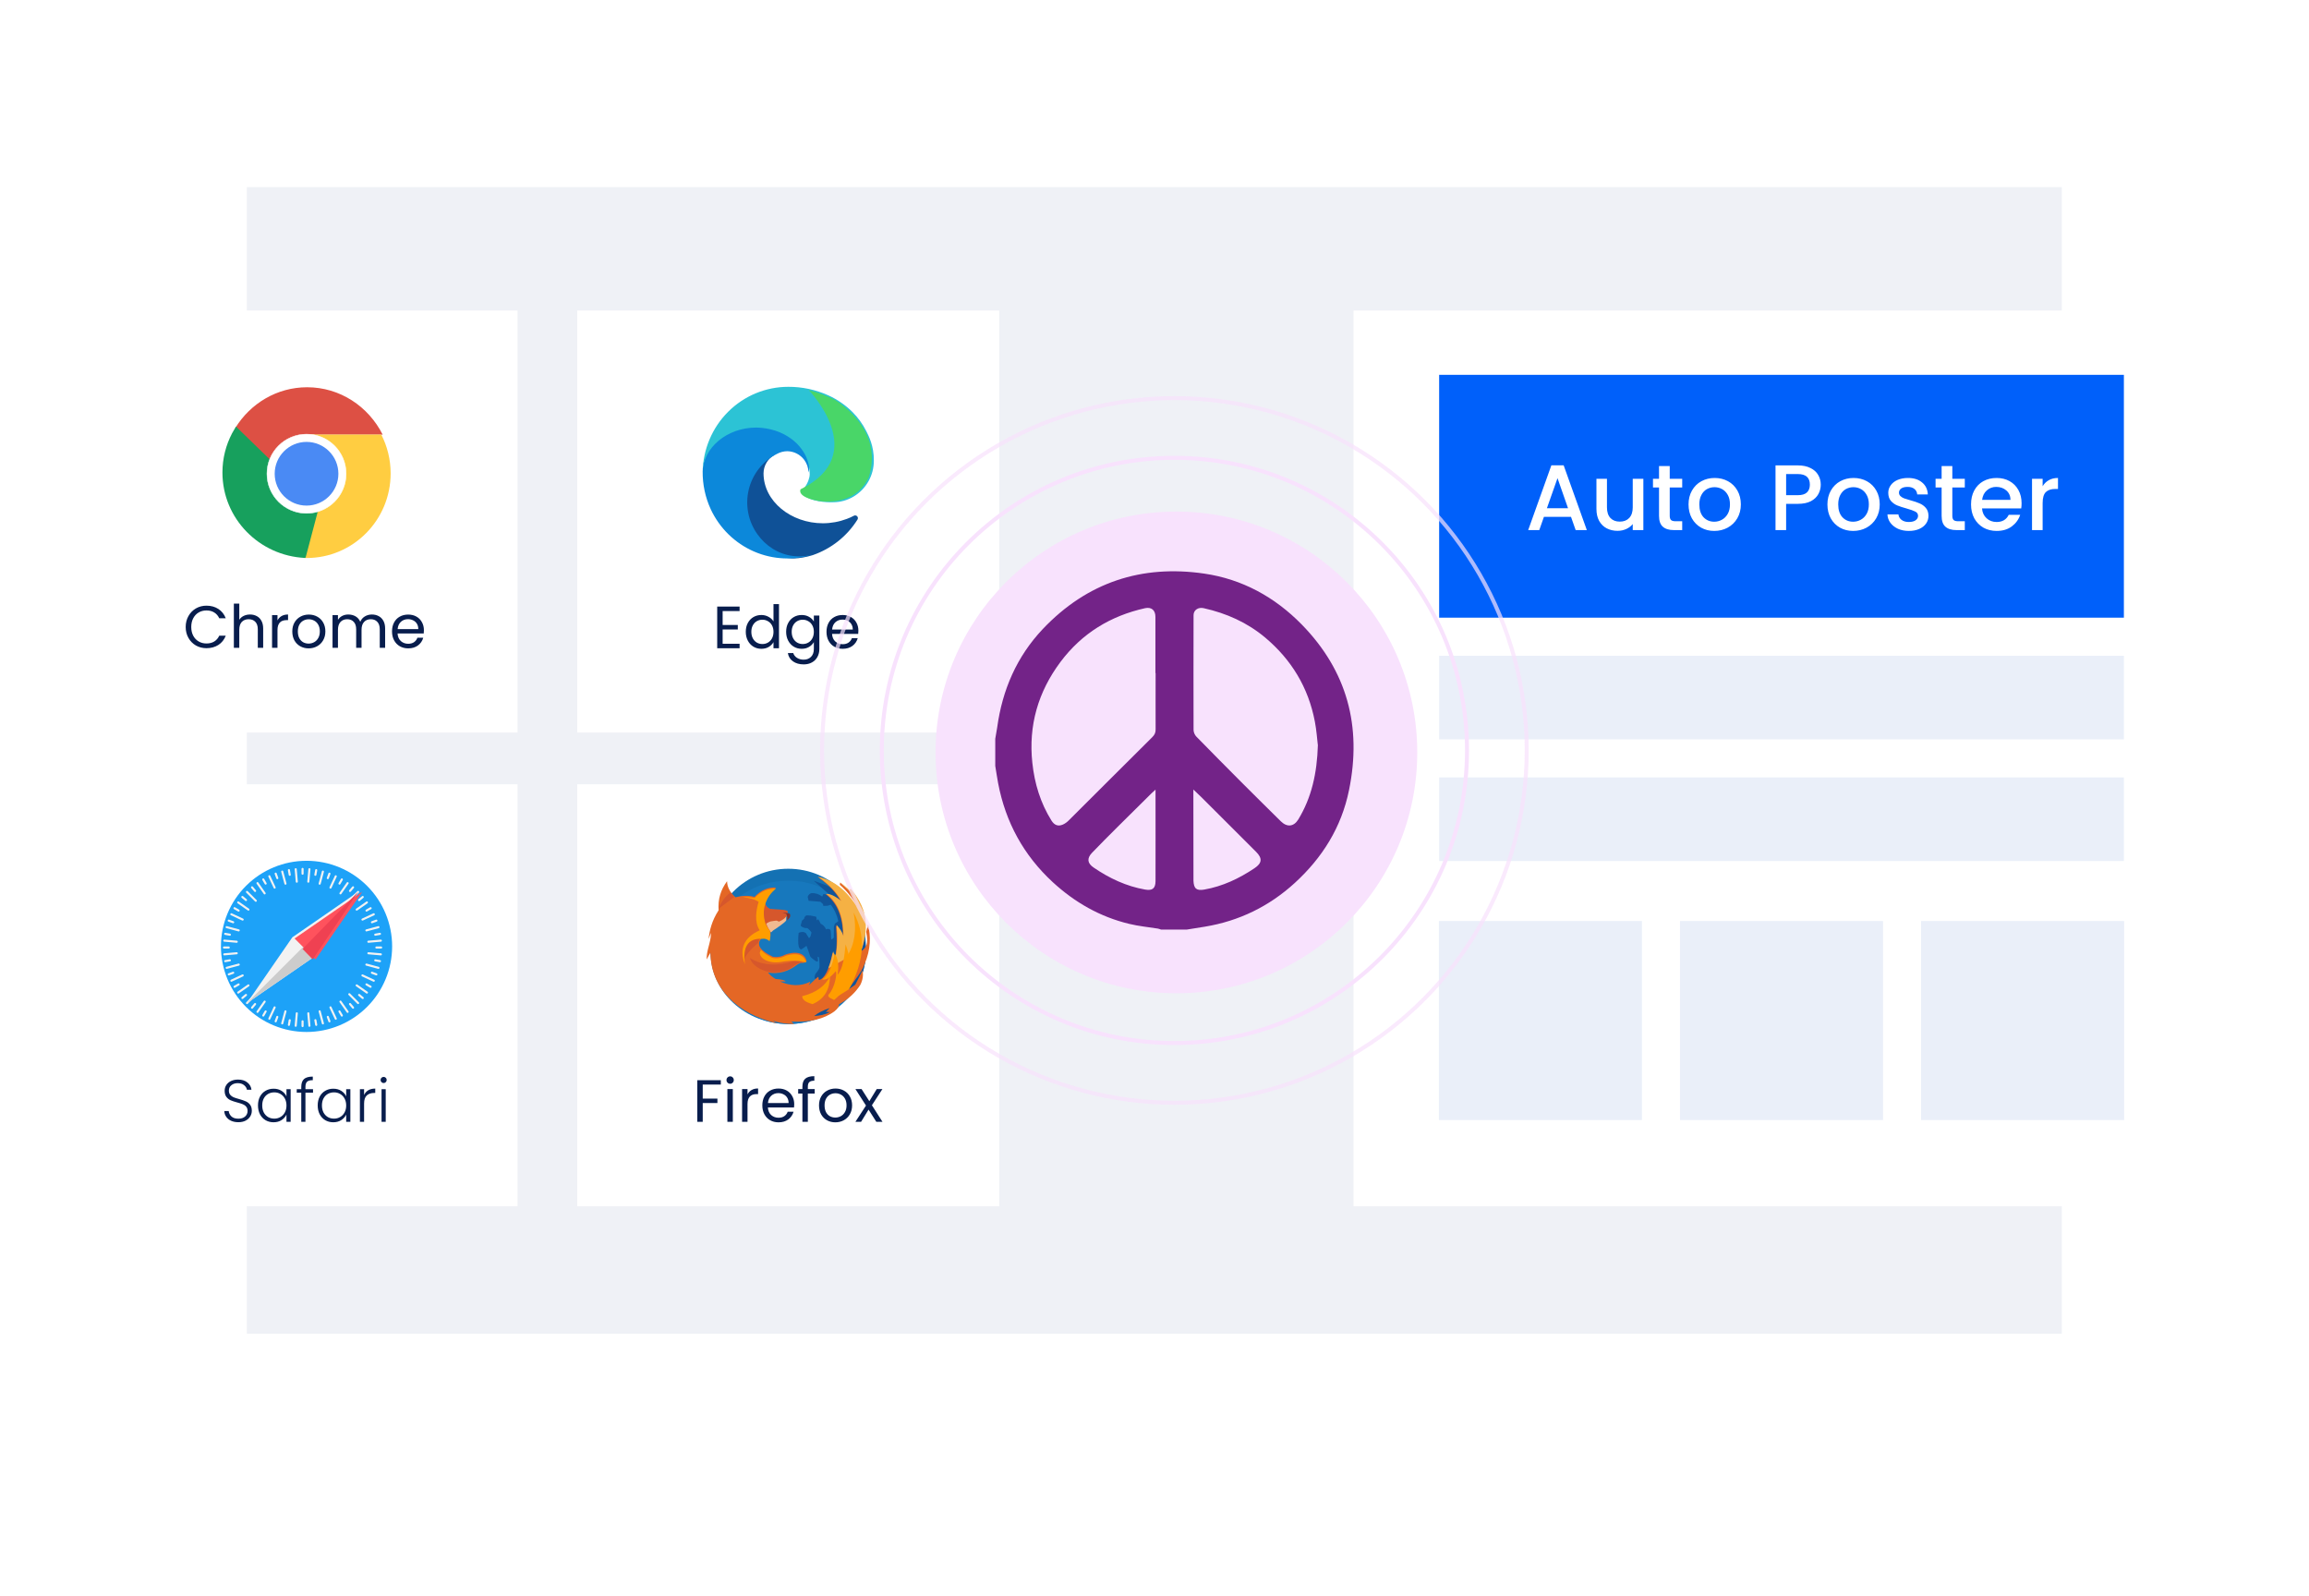 <svg width="580" height="401" viewBox="0 0 580 401" fill="none" xmlns="http://www.w3.org/2000/svg">
<rect x="62" y="47" width="455.911" height="288" fill="#EFF1F6"/>
<g filter="url(#filter0_d_1798_12806)">
<rect width="215" height="225" transform="translate(340 78)" fill="white"/>
<rect width="172" height="61" transform="translate(361.5 94.152)" fill="#0060FA"/>
<path d="M394.623 129.832H387.819L386.65 133.152H383.868L389.69 116.88H392.776L398.598 133.152H395.792L394.623 129.832ZM393.875 127.658L391.233 120.106L388.568 127.658H393.875ZM412.796 120.27V133.152H410.13V131.633C409.709 132.163 409.156 132.583 408.47 132.895C407.8 133.191 407.083 133.339 406.319 133.339C405.306 133.339 404.394 133.129 403.584 132.708C402.789 132.287 402.158 131.664 401.69 130.838C401.238 130.012 401.012 129.014 401.012 127.845V120.27H403.654V127.448C403.654 128.601 403.942 129.489 404.519 130.113C405.096 130.721 405.883 131.025 406.88 131.025C407.878 131.025 408.665 130.721 409.242 130.113C409.834 129.489 410.13 128.601 410.13 127.448V120.27H412.796ZM419.422 122.444V129.575C419.422 130.058 419.531 130.409 419.749 130.627C419.983 130.83 420.373 130.931 420.918 130.931H422.555V133.152H420.451C419.25 133.152 418.331 132.872 417.692 132.311C417.053 131.75 416.733 130.838 416.733 129.575V122.444H415.213V120.27H416.733V117.067H419.422V120.27H422.555V122.444H419.422ZM430.599 133.363C429.383 133.363 428.285 133.09 427.303 132.544C426.321 131.983 425.549 131.204 424.988 130.206C424.427 129.193 424.146 128.024 424.146 126.699C424.146 125.39 424.435 124.229 425.011 123.216C425.588 122.203 426.375 121.423 427.373 120.878C428.37 120.332 429.485 120.06 430.716 120.06C431.947 120.06 433.062 120.332 434.059 120.878C435.057 121.423 435.844 122.203 436.421 123.216C436.998 124.229 437.286 125.39 437.286 126.699C437.286 128.009 436.99 129.17 436.397 130.183C435.805 131.196 434.995 131.983 433.966 132.544C432.953 133.09 431.831 133.363 430.599 133.363ZM430.599 131.048C431.285 131.048 431.924 130.884 432.516 130.557C433.124 130.23 433.615 129.739 433.989 129.084C434.363 128.43 434.55 127.635 434.55 126.699C434.55 125.764 434.371 124.977 434.013 124.338C433.654 123.683 433.179 123.192 432.586 122.865C431.994 122.538 431.355 122.374 430.669 122.374C429.984 122.374 429.344 122.538 428.752 122.865C428.175 123.192 427.716 123.683 427.373 124.338C427.03 124.977 426.858 125.764 426.858 126.699C426.858 128.087 427.209 129.162 427.91 129.926C428.627 130.674 429.524 131.048 430.599 131.048ZM457.357 121.743C457.357 122.569 457.162 123.348 456.772 124.081C456.383 124.813 455.759 125.414 454.902 125.881C454.045 126.333 452.946 126.559 451.605 126.559H448.659V133.152H445.994V116.903H451.605C452.852 116.903 453.904 117.121 454.762 117.558C455.634 117.979 456.281 118.555 456.702 119.288C457.139 120.021 457.357 120.839 457.357 121.743ZM451.605 124.385C452.618 124.385 453.374 124.159 453.873 123.707C454.372 123.239 454.621 122.585 454.621 121.743C454.621 119.966 453.616 119.078 451.605 119.078H448.659V124.385H451.605ZM465.487 133.363C464.271 133.363 463.172 133.09 462.19 132.544C461.208 131.983 460.437 131.204 459.875 130.206C459.314 129.193 459.034 128.024 459.034 126.699C459.034 125.39 459.322 124.229 459.899 123.216C460.476 122.203 461.263 121.423 462.26 120.878C463.258 120.332 464.372 120.06 465.604 120.06C466.835 120.06 467.949 120.332 468.947 120.878C469.944 121.423 470.732 122.203 471.308 123.216C471.885 124.229 472.173 125.39 472.173 126.699C472.173 128.009 471.877 129.17 471.285 130.183C470.693 131.196 469.882 131.983 468.853 132.544C467.84 133.09 466.718 133.363 465.487 133.363ZM465.487 131.048C466.172 131.048 466.812 130.884 467.404 130.557C468.012 130.23 468.503 129.739 468.877 129.084C469.251 128.43 469.438 127.635 469.438 126.699C469.438 125.764 469.259 124.977 468.9 124.338C468.542 123.683 468.066 123.192 467.474 122.865C466.882 122.538 466.243 122.374 465.557 122.374C464.871 122.374 464.232 122.538 463.64 122.865C463.063 123.192 462.603 123.683 462.26 124.338C461.917 124.977 461.746 125.764 461.746 126.699C461.746 128.087 462.097 129.162 462.798 129.926C463.515 130.674 464.411 131.048 465.487 131.048ZM479.484 133.363C478.471 133.363 477.559 133.184 476.749 132.825C475.954 132.451 475.323 131.952 474.855 131.329C474.387 130.69 474.138 129.98 474.107 129.201H476.866C476.912 129.747 477.17 130.206 477.637 130.581C478.12 130.939 478.72 131.118 479.437 131.118C480.186 131.118 480.762 130.978 481.168 130.697C481.588 130.401 481.799 130.027 481.799 129.575C481.799 129.092 481.565 128.734 481.097 128.5C480.645 128.266 479.921 128.009 478.923 127.728C477.957 127.463 477.17 127.206 476.562 126.957C475.954 126.707 475.424 126.325 474.972 125.811C474.535 125.297 474.317 124.619 474.317 123.777C474.317 123.091 474.52 122.468 474.925 121.907C475.33 121.33 475.907 120.878 476.655 120.55C477.419 120.223 478.292 120.06 479.274 120.06C480.739 120.06 481.916 120.434 482.804 121.182C483.708 121.914 484.191 122.92 484.254 124.198H481.588C481.542 123.621 481.308 123.161 480.887 122.818C480.466 122.475 479.897 122.304 479.18 122.304C478.479 122.304 477.941 122.436 477.567 122.701C477.193 122.966 477.006 123.317 477.006 123.754C477.006 124.096 477.131 124.385 477.38 124.619C477.629 124.852 477.933 125.039 478.292 125.18C478.65 125.304 479.18 125.468 479.882 125.671C480.817 125.92 481.581 126.177 482.173 126.442C482.781 126.692 483.303 127.066 483.739 127.565C484.176 128.063 484.402 128.726 484.417 129.552C484.417 130.284 484.215 130.939 483.809 131.516C483.404 132.092 482.828 132.544 482.079 132.872C481.347 133.199 480.482 133.363 479.484 133.363ZM490.407 122.444V129.575C490.407 130.058 490.516 130.409 490.734 130.627C490.968 130.83 491.358 130.931 491.903 130.931H493.54V133.152H491.436C490.235 133.152 489.316 132.872 488.677 132.311C488.038 131.75 487.718 130.838 487.718 129.575V122.444H486.198V120.27H487.718V117.067H490.407V120.27H493.54V122.444H490.407ZM507.803 126.396C507.803 126.879 507.772 127.315 507.71 127.705H497.867C497.945 128.734 498.327 129.56 499.012 130.183C499.698 130.807 500.54 131.118 501.537 131.118C502.971 131.118 503.985 130.518 504.577 129.318H507.453C507.063 130.503 506.354 131.477 505.325 132.241C504.312 132.989 503.049 133.363 501.537 133.363C500.306 133.363 499.199 133.09 498.217 132.544C497.251 131.983 496.487 131.204 495.926 130.206C495.381 129.193 495.108 128.024 495.108 126.699C495.108 125.375 495.373 124.213 495.903 123.216C496.448 122.203 497.204 121.423 498.171 120.878C499.153 120.332 500.275 120.06 501.537 120.06C502.753 120.06 503.836 120.324 504.787 120.854C505.738 121.384 506.478 122.133 507.008 123.099C507.538 124.05 507.803 125.149 507.803 126.396ZM505.021 125.554C505.005 124.572 504.655 123.785 503.969 123.192C503.283 122.6 502.434 122.304 501.421 122.304C500.501 122.304 499.714 122.6 499.059 123.192C498.405 123.769 498.015 124.556 497.89 125.554H505.021ZM513.092 122.14C513.481 121.486 513.996 120.979 514.635 120.621C515.289 120.247 516.061 120.06 516.949 120.06V122.818H516.271C515.227 122.818 514.432 123.083 513.887 123.613C513.357 124.143 513.092 125.063 513.092 126.372V133.152H510.426V120.27H513.092V122.14Z" fill="white"/>
<rect x="361.5" y="164.719" width="172" height="21" fill="#EAEFF9"/>
<rect x="361.5" y="195.281" width="172" height="21" fill="#EAEFF9"/>
<rect x="361.436" y="231.348" width="51" height="50" fill="#EAEFF9"/>
<rect x="422" y="231.348" width="51" height="50" fill="#EAEFF9"/>
<rect x="482.564" y="231.348" width="51" height="50" fill="#EAEFF9"/>
</g>
<g filter="url(#filter1_d_1798_12806)">
<rect width="106" height="106" transform="translate(24 78)" fill="white"/>
<path d="M59.125 107.465C62.918 101.335 69.572 97.273 77.146 97.273C85.411 97.273 92.574 102.11 96.125 109.184H77.146C72.752 109.184 69.031 112.164 67.791 116.273L59.125 107.465Z" fill="#DD5044"/>
<path d="M76.156 140.144H76.125L79.158 128.428C83.482 127.455 86.713 123.563 86.713 118.914C86.713 113.537 82.395 109.174 77.06 109.164H95.778C97.276 112.083 98.125 115.401 98.125 118.914C98.125 130.65 88.685 140.164 77.04 140.164C76.74 140.159 76.445 140.154 76.156 140.144Z" fill="#FFCD41"/>
<path d="M76.632 140.148C65.073 139.605 55.875 130.208 55.875 118.689C55.875 115.142 56.748 111.803 58.288 108.852L59.16 107.335C59.202 107.273 59.239 107.211 59.281 107.148L68.127 115.748C67.833 116.675 67.675 117.663 67.675 118.683C67.675 124.13 72.159 128.541 77.683 128.541C78.435 128.541 79.171 128.458 79.875 128.303L76.863 139.708L76.737 140.076L76.632 140.148Z" fill="#17A05D"/>
<path d="M77 128.942C71.512 128.942 67.058 124.493 67.058 119C67.058 113.507 71.507 109.058 77 109.058C82.493 109.058 86.942 113.507 86.942 119C86.942 124.493 82.488 128.942 77 128.942Z" fill="white" stroke="white" stroke-width="0.116"/>
<path d="M69 119C69 123.417 72.583 127 77 127C81.417 127 85 123.417 85 119C85 114.583 81.417 111 77 111C72.583 111 69 114.583 69 119Z" fill="#4A8AF4"/>
<path d="M46.645 157.492C46.645 156.472 46.875 155.557 47.335 154.747C47.795 153.927 48.42 153.287 49.21 152.827C50.01 152.367 50.895 152.137 51.865 152.137C53.005 152.137 54 152.412 54.85 152.962C55.7 153.512 56.32 154.292 56.71 155.302H55.075C54.785 154.672 54.365 154.187 53.815 153.847C53.275 153.507 52.625 153.337 51.865 153.337C51.135 153.337 50.48 153.507 49.9 153.847C49.32 154.187 48.865 154.672 48.535 155.302C48.205 155.922 48.04 156.652 48.04 157.492C48.04 158.322 48.205 159.052 48.535 159.682C48.865 160.302 49.32 160.782 49.9 161.122C50.48 161.462 51.135 161.632 51.865 161.632C52.625 161.632 53.275 161.467 53.815 161.137C54.365 160.797 54.785 160.312 55.075 159.682H56.71C56.32 160.682 55.7 161.457 54.85 162.007C54 162.547 53.005 162.817 51.865 162.817C50.895 162.817 50.01 162.592 49.21 162.142C48.42 161.682 47.795 161.047 47.335 160.237C46.875 159.427 46.645 158.512 46.645 157.492ZM62.822 154.357C63.442 154.357 64.002 154.492 64.502 154.762C65.002 155.022 65.392 155.417 65.672 155.947C65.962 156.477 66.107 157.122 66.107 157.882V162.727H64.757V158.077C64.757 157.257 64.552 156.632 64.142 156.202C63.732 155.762 63.172 155.542 62.462 155.542C61.742 155.542 61.167 155.767 60.737 156.217C60.317 156.667 60.107 157.322 60.107 158.182V162.727H58.742V151.627H60.107V155.677C60.377 155.257 60.747 154.932 61.217 154.702C61.697 154.472 62.232 154.357 62.822 154.357ZM69.702 155.842C69.942 155.372 70.282 155.007 70.722 154.747C71.172 154.487 71.717 154.357 72.357 154.357V155.767H71.997C70.467 155.767 69.702 156.597 69.702 158.257V162.727H68.337V154.507H69.702V155.842ZM77.517 162.862C76.747 162.862 76.047 162.687 75.417 162.337C74.797 161.987 74.307 161.492 73.947 160.852C73.597 160.202 73.422 159.452 73.422 158.602C73.422 157.762 73.602 157.022 73.962 156.382C74.332 155.732 74.832 155.237 75.462 154.897C76.092 154.547 76.797 154.372 77.577 154.372C78.357 154.372 79.062 154.547 79.692 154.897C80.322 155.237 80.817 155.727 81.177 156.367C81.547 157.007 81.732 157.752 81.732 158.602C81.732 159.452 81.542 160.202 81.162 160.852C80.792 161.492 80.287 161.987 79.647 162.337C79.007 162.687 78.297 162.862 77.517 162.862ZM77.517 161.662C78.007 161.662 78.467 161.547 78.897 161.317C79.327 161.087 79.672 160.742 79.932 160.282C80.202 159.822 80.337 159.262 80.337 158.602C80.337 157.942 80.207 157.382 79.947 156.922C79.687 156.462 79.347 156.122 78.927 155.902C78.507 155.672 78.052 155.557 77.562 155.557C77.062 155.557 76.602 155.672 76.182 155.902C75.772 156.122 75.442 156.462 75.192 156.922C74.942 157.382 74.817 157.942 74.817 158.602C74.817 159.272 74.937 159.837 75.177 160.297C75.427 160.757 75.757 161.102 76.167 161.332C76.577 161.552 77.027 161.662 77.517 161.662ZM93.412 154.357C94.052 154.357 94.622 154.492 95.122 154.762C95.622 155.022 96.017 155.417 96.307 155.947C96.597 156.477 96.742 157.122 96.742 157.882V162.727H95.392V158.077C95.392 157.257 95.187 156.632 94.777 156.202C94.377 155.762 93.832 155.542 93.142 155.542C92.432 155.542 91.867 155.772 91.447 156.232C91.027 156.682 90.817 157.337 90.817 158.197V162.727H89.467V158.077C89.467 157.257 89.262 156.632 88.852 156.202C88.452 155.762 87.907 155.542 87.217 155.542C86.507 155.542 85.942 155.772 85.522 156.232C85.102 156.682 84.892 157.337 84.892 158.197V162.727H83.527V154.507H84.892V155.692C85.162 155.262 85.522 154.932 85.972 154.702C86.432 154.472 86.937 154.357 87.487 154.357C88.177 154.357 88.787 154.512 89.317 154.822C89.847 155.132 90.242 155.587 90.502 156.187C90.732 155.607 91.112 155.157 91.642 154.837C92.172 154.517 92.762 154.357 93.412 154.357ZM106.481 158.302C106.481 158.562 106.466 158.837 106.436 159.127H99.866C99.916 159.937 100.191 160.572 100.691 161.032C101.201 161.482 101.816 161.707 102.536 161.707C103.126 161.707 103.616 161.572 104.006 161.302C104.406 161.022 104.686 160.652 104.846 160.192H106.316C106.096 160.982 105.656 161.627 104.996 162.127C104.336 162.617 103.516 162.862 102.536 162.862C101.756 162.862 101.056 162.687 100.436 162.337C99.826 161.987 99.346 161.492 98.996 160.852C98.646 160.202 98.471 159.452 98.471 158.602C98.471 157.752 98.641 157.007 98.981 156.367C99.321 155.727 99.796 155.237 100.406 154.897C101.026 154.547 101.736 154.372 102.536 154.372C103.316 154.372 104.006 154.542 104.606 154.882C105.206 155.222 105.666 155.692 105.986 156.292C106.316 156.882 106.481 157.552 106.481 158.302ZM105.071 158.017C105.071 157.497 104.956 157.052 104.726 156.682C104.496 156.302 104.181 156.017 103.781 155.827C103.391 155.627 102.956 155.527 102.476 155.527C101.786 155.527 101.196 155.747 100.706 156.187C100.226 156.627 99.951 157.237 99.881 158.017H105.071Z" fill="#081D4D"/>
</g>
<g filter="url(#filter2_d_1798_12806)">
<rect width="106" height="106" transform="translate(24 197)" fill="white"/>
<path d="M55.5 237.719C55.5 243.421 57.765 248.89 61.797 252.922C65.829 256.954 71.298 259.219 77 259.219C82.702 259.219 88.171 256.954 92.203 252.922C96.235 248.89 98.5 243.421 98.5 237.719C98.5 232.017 96.235 226.548 92.203 222.516C88.171 218.484 82.702 216.219 77 216.219C71.298 216.219 65.829 218.484 61.797 222.516C57.765 226.548 55.5 232.017 55.5 237.719Z" fill="#1DA2F8"/>
<path d="M76 219.721C75.931 219.721 75.864 219.693 75.815 219.644C75.766 219.595 75.738 219.528 75.738 219.459V218.262C75.738 218.192 75.766 218.126 75.815 218.077C75.864 218.028 75.931 218 76 218C76.069 218 76.136 218.028 76.185 218.077C76.234 218.126 76.262 218.192 76.262 218.262V219.459C76.262 219.528 76.234 219.595 76.185 219.644C76.136 219.693 76.069 219.721 76 219.721ZM76 258C75.931 258 75.864 257.972 75.815 257.923C75.766 257.874 75.738 257.808 75.738 257.738V256.541C75.738 256.472 75.766 256.405 75.815 256.356C75.864 256.307 75.931 256.279 76 256.279C76.069 256.279 76.136 256.307 76.185 256.356C76.234 256.405 76.262 256.472 76.262 256.541V257.738C76.262 257.808 76.234 257.874 76.185 257.923C76.136 257.972 76.069 258 76 258ZM72.78 220.002C72.719 220.002 72.659 219.981 72.612 219.941C72.565 219.901 72.533 219.847 72.523 219.786L72.315 218.607C72.309 218.573 72.309 218.538 72.317 218.505C72.324 218.471 72.338 218.44 72.358 218.411C72.398 218.355 72.459 218.316 72.527 218.304C72.595 218.292 72.666 218.307 72.722 218.347C72.779 218.387 72.818 218.448 72.83 218.516L73.038 219.695C73.045 219.733 73.043 219.772 73.033 219.808C73.023 219.845 73.005 219.88 72.981 219.909C72.956 219.938 72.925 219.962 72.891 219.978C72.856 219.994 72.818 220.002 72.78 220.002ZM79.427 257.7C79.366 257.7 79.306 257.678 79.259 257.639C79.212 257.599 79.18 257.544 79.17 257.484L78.962 256.305C78.956 256.271 78.957 256.236 78.964 256.203C78.972 256.169 78.985 256.137 79.005 256.109C79.025 256.081 79.05 256.057 79.079 256.039C79.108 256.02 79.14 256.008 79.174 256.002C79.208 255.996 79.243 255.996 79.276 256.004C79.31 256.011 79.341 256.025 79.37 256.045C79.398 256.065 79.422 256.09 79.44 256.119C79.459 256.148 79.471 256.18 79.477 256.214L79.685 257.393C79.692 257.431 79.69 257.469 79.68 257.506C79.67 257.543 79.652 257.578 79.628 257.607C79.603 257.636 79.573 257.66 79.538 257.676C79.503 257.692 79.465 257.7 79.427 257.7ZM69.659 220.839C69.605 220.839 69.552 220.822 69.508 220.791C69.465 220.761 69.431 220.717 69.413 220.667L69.003 219.541C68.98 219.476 68.983 219.404 69.012 219.341C69.041 219.279 69.094 219.23 69.16 219.206C69.225 219.182 69.297 219.186 69.36 219.215C69.422 219.244 69.471 219.297 69.495 219.362L69.904 220.488C69.919 220.527 69.923 220.569 69.918 220.611C69.912 220.653 69.897 220.693 69.873 220.727C69.849 220.762 69.817 220.79 69.779 220.809C69.742 220.829 69.701 220.839 69.659 220.839ZM82.751 256.81C82.697 256.81 82.645 256.793 82.601 256.762C82.557 256.731 82.523 256.688 82.505 256.637L82.096 255.512C82.073 255.448 82.078 255.377 82.107 255.315C82.137 255.253 82.189 255.205 82.254 255.182C82.318 255.158 82.389 255.161 82.451 255.19C82.514 255.218 82.562 255.269 82.587 255.333L82.997 256.458C83.011 256.498 83.016 256.54 83.01 256.582C83.005 256.624 82.989 256.664 82.965 256.698C82.941 256.732 82.909 256.761 82.872 256.78C82.834 256.799 82.793 256.81 82.751 256.81ZM66.73 222.205C66.684 222.205 66.638 222.193 66.599 222.17C66.559 222.147 66.526 222.114 66.503 222.074L65.904 221.037C65.87 220.977 65.86 220.905 65.878 220.838C65.896 220.771 65.94 220.714 66 220.68C66.03 220.662 66.063 220.651 66.097 220.647C66.131 220.642 66.165 220.644 66.198 220.653C66.232 220.662 66.263 220.678 66.29 220.698C66.317 220.719 66.34 220.745 66.357 220.775L66.956 221.812C66.979 221.852 66.991 221.897 66.991 221.943C66.991 221.989 66.979 222.034 66.956 222.074C66.933 222.113 66.9 222.147 66.861 222.17C66.821 222.193 66.776 222.205 66.73 222.205ZM85.869 255.356C85.823 255.356 85.778 255.344 85.738 255.321C85.698 255.298 85.665 255.265 85.642 255.225L85.044 254.188C85.009 254.128 85 254.056 85.018 253.989C85.036 253.922 85.08 253.865 85.14 253.83C85.169 253.813 85.202 253.802 85.236 253.798C85.27 253.793 85.305 253.795 85.338 253.804C85.371 253.813 85.403 253.828 85.43 253.849C85.457 253.87 85.48 253.896 85.497 253.926L86.096 254.963C86.119 255.003 86.131 255.048 86.131 255.094C86.131 255.14 86.119 255.185 86.096 255.225C86.073 255.264 86.04 255.297 86 255.32C85.96 255.343 85.915 255.356 85.869 255.356ZM64.082 224.058C64.007 224.058 63.933 224.027 63.882 223.965L63.112 223.048C63.069 222.994 63.048 222.926 63.055 222.858C63.062 222.79 63.095 222.727 63.147 222.683C63.2 222.639 63.268 222.617 63.336 222.622C63.404 222.628 63.468 222.66 63.513 222.711L64.282 223.628C64.315 223.667 64.335 223.713 64.342 223.763C64.348 223.812 64.34 223.862 64.319 223.907C64.298 223.952 64.265 223.991 64.223 224.017C64.181 224.044 64.132 224.058 64.082 224.058ZM88.688 253.382C88.613 253.382 88.539 253.35 88.487 253.289L87.718 252.372C87.695 252.345 87.679 252.315 87.668 252.282C87.658 252.249 87.654 252.215 87.657 252.181C87.66 252.146 87.67 252.113 87.686 252.082C87.702 252.052 87.723 252.025 87.75 252.003C87.776 251.981 87.806 251.964 87.839 251.954C87.872 251.943 87.906 251.94 87.941 251.943C87.975 251.946 88.008 251.955 88.039 251.971C88.069 251.987 88.096 252.009 88.118 252.035L88.888 252.952C88.92 252.99 88.94 253.037 88.947 253.086C88.954 253.136 88.946 253.186 88.925 253.231C88.904 253.276 88.87 253.314 88.828 253.341C88.786 253.368 88.737 253.382 88.688 253.382ZM61.797 226.344C61.735 226.344 61.676 226.322 61.629 226.283L60.712 225.513C60.685 225.491 60.663 225.464 60.646 225.433C60.63 225.403 60.62 225.369 60.617 225.335C60.614 225.3 60.617 225.266 60.628 225.233C60.638 225.2 60.655 225.169 60.677 225.142C60.699 225.116 60.727 225.094 60.757 225.078C60.788 225.062 60.822 225.053 60.856 225.05C60.891 225.047 60.925 225.051 60.958 225.062C60.991 225.072 61.022 225.089 61.048 225.112L61.965 225.882C62.006 225.916 62.036 225.962 62.05 226.014C62.063 226.066 62.061 226.121 62.043 226.172C62.024 226.222 61.991 226.266 61.947 226.296C61.903 226.327 61.85 226.344 61.797 226.344ZM91.12 250.949C91.059 250.949 90.999 250.928 90.952 250.888L90.035 250.118C89.983 250.073 89.951 250.01 89.946 249.941C89.941 249.873 89.962 249.805 90.007 249.753C90.051 249.7 90.114 249.667 90.182 249.661C90.25 249.654 90.318 249.674 90.371 249.717L91.288 250.487C91.342 250.532 91.375 250.596 91.381 250.665C91.387 250.734 91.365 250.803 91.321 250.856C91.296 250.885 91.266 250.909 91.231 250.925C91.196 250.941 91.158 250.949 91.12 250.949ZM59.943 228.991C59.897 228.991 59.852 228.979 59.812 228.956L58.775 228.357C58.745 228.341 58.718 228.318 58.696 228.291C58.675 228.263 58.659 228.232 58.649 228.198C58.64 228.165 58.638 228.13 58.642 228.095C58.646 228.061 58.657 228.027 58.675 227.997C58.692 227.967 58.716 227.941 58.743 227.92C58.771 227.899 58.803 227.883 58.836 227.875C58.87 227.866 58.905 227.864 58.94 227.869C58.974 227.874 59.007 227.886 59.037 227.904L60.074 228.503C60.124 228.532 60.163 228.576 60.185 228.629C60.207 228.683 60.21 228.742 60.196 228.797C60.181 228.853 60.148 228.902 60.102 228.937C60.056 228.972 60 228.991 59.943 228.991ZM93.094 248.131C93.048 248.131 93.003 248.119 92.963 248.096L91.926 247.497C91.896 247.48 91.869 247.458 91.847 247.43C91.826 247.403 91.81 247.372 91.8 247.338C91.791 247.305 91.788 247.27 91.793 247.235C91.797 247.2 91.808 247.167 91.826 247.137C91.843 247.107 91.867 247.081 91.894 247.059C91.922 247.038 91.954 247.023 91.987 247.014C92.021 247.006 92.056 247.004 92.091 247.009C92.125 247.014 92.158 247.026 92.188 247.044L93.225 247.643C93.275 247.671 93.313 247.716 93.335 247.769C93.358 247.822 93.361 247.881 93.346 247.937C93.331 247.993 93.299 248.042 93.253 248.077C93.207 248.112 93.151 248.131 93.094 248.131ZM58.577 231.92C58.547 231.92 58.517 231.915 58.488 231.904L57.363 231.495C57.297 231.471 57.245 231.422 57.215 231.36C57.186 231.297 57.183 231.225 57.207 231.16C57.23 231.095 57.279 231.042 57.342 231.012C57.404 230.983 57.476 230.98 57.541 231.003L58.666 231.413C58.724 231.434 58.773 231.474 58.804 231.528C58.835 231.581 58.846 231.643 58.835 231.704C58.824 231.765 58.793 231.82 58.745 231.859C58.698 231.899 58.639 231.92 58.577 231.92ZM94.548 245.013C94.518 245.013 94.488 245.007 94.458 244.997L93.333 244.587C93.268 244.563 93.215 244.515 93.186 244.452C93.156 244.389 93.153 244.317 93.177 244.252C93.201 244.187 93.249 244.133 93.312 244.104C93.375 244.075 93.447 244.072 93.513 244.095L94.638 244.505C94.695 244.526 94.744 244.567 94.775 244.62C94.806 244.673 94.817 244.736 94.806 244.796C94.795 244.857 94.764 244.912 94.716 244.951C94.669 244.991 94.609 245.013 94.548 245.013ZM57.741 235.042C57.726 235.042 57.71 235.041 57.695 235.038L56.516 234.83C56.448 234.818 56.387 234.779 56.347 234.722C56.308 234.666 56.292 234.595 56.304 234.527C56.316 234.459 56.355 234.398 56.412 234.358C56.468 234.319 56.539 234.303 56.607 234.315L57.786 234.523C57.85 234.534 57.908 234.569 57.948 234.621C57.988 234.673 58.007 234.738 58.002 234.803C57.996 234.868 57.966 234.929 57.918 234.973C57.869 235.018 57.806 235.042 57.741 235.042ZM95.439 241.689C95.424 241.689 95.408 241.688 95.393 241.685L94.214 241.477C94.146 241.465 94.085 241.426 94.045 241.37C94.006 241.313 93.99 241.242 94.002 241.174C94.014 241.106 94.053 241.045 94.11 241.005C94.166 240.966 94.237 240.95 94.305 240.962L95.484 241.17C95.548 241.181 95.606 241.216 95.646 241.268C95.686 241.32 95.705 241.385 95.699 241.45C95.694 241.516 95.664 241.576 95.615 241.621C95.567 241.665 95.504 241.689 95.439 241.689ZM57.459 238.262H56.262C56.192 238.262 56.126 238.234 56.077 238.185C56.028 238.136 56 238.069 56 238C56 237.931 56.028 237.864 56.077 237.815C56.126 237.766 56.192 237.738 56.262 237.738H57.459C57.528 237.738 57.595 237.766 57.644 237.815C57.693 237.864 57.721 237.931 57.721 238C57.721 238.069 57.693 238.136 57.644 238.185C57.595 238.234 57.528 238.262 57.459 238.262ZM95.738 238.262H94.541C94.472 238.262 94.405 238.234 94.356 238.185C94.307 238.136 94.279 238.069 94.279 238C94.279 237.931 94.307 237.864 94.356 237.815C94.405 237.766 94.472 237.738 94.541 237.738H95.738C95.808 237.738 95.874 237.766 95.923 237.815C95.972 237.864 96 237.931 96 238C96 238.069 95.972 238.136 95.923 238.185C95.874 238.234 95.808 238.262 95.738 238.262ZM56.561 241.689C56.496 241.689 56.433 241.664 56.385 241.62C56.337 241.576 56.307 241.515 56.301 241.45C56.296 241.385 56.315 241.32 56.354 241.268C56.394 241.217 56.452 241.181 56.516 241.17L57.695 240.962C57.763 240.95 57.834 240.965 57.891 241.005C57.947 241.045 57.986 241.106 57.998 241.174C58.01 241.242 57.995 241.313 57.955 241.37C57.915 241.427 57.854 241.465 57.786 241.477L56.607 241.685C56.592 241.688 56.577 241.689 56.561 241.689ZM94.259 235.042C94.194 235.042 94.131 235.017 94.083 234.973C94.035 234.929 94.005 234.868 93.999 234.803C93.993 234.738 94.012 234.673 94.052 234.621C94.092 234.569 94.149 234.534 94.214 234.523L95.393 234.315C95.427 234.309 95.461 234.31 95.495 234.317C95.528 234.324 95.56 234.338 95.588 234.358C95.617 234.378 95.641 234.403 95.659 234.432C95.677 234.461 95.69 234.493 95.696 234.527C95.702 234.561 95.701 234.596 95.694 234.629C95.686 234.663 95.672 234.694 95.653 234.723C95.633 234.751 95.608 234.775 95.579 234.793C95.55 234.812 95.518 234.824 95.484 234.83L94.305 235.038C94.29 235.041 94.274 235.042 94.259 235.042ZM57.452 245.013C57.39 245.013 57.331 244.991 57.284 244.951C57.237 244.912 57.205 244.857 57.194 244.796C57.184 244.736 57.195 244.673 57.225 244.62C57.256 244.567 57.305 244.526 57.362 244.505L58.488 244.095C58.553 244.072 58.625 244.075 58.687 244.105C58.75 244.134 58.799 244.187 58.822 244.252C58.846 244.317 58.843 244.389 58.814 244.452C58.785 244.515 58.731 244.563 58.666 244.587L57.541 244.997C57.513 245.007 57.482 245.013 57.452 245.013ZM93.423 231.92C93.361 231.92 93.302 231.899 93.255 231.859C93.208 231.82 93.176 231.765 93.165 231.704C93.154 231.643 93.165 231.581 93.196 231.528C93.227 231.475 93.275 231.434 93.333 231.413L94.458 231.003C94.523 230.981 94.594 230.984 94.657 231.014C94.719 231.043 94.767 231.096 94.79 231.161C94.814 231.225 94.811 231.297 94.782 231.359C94.754 231.422 94.702 231.471 94.638 231.495L93.513 231.904C93.484 231.915 93.454 231.92 93.423 231.92ZM58.906 248.131C58.849 248.131 58.793 248.112 58.747 248.077C58.701 248.042 58.668 247.993 58.653 247.937C58.638 247.881 58.642 247.822 58.664 247.769C58.686 247.716 58.725 247.671 58.775 247.643L59.812 247.044C59.872 247.011 59.943 247.003 60.009 247.021C60.075 247.039 60.131 247.083 60.165 247.142C60.199 247.202 60.209 247.272 60.192 247.338C60.175 247.405 60.132 247.462 60.074 247.497L59.037 248.096C58.997 248.119 58.952 248.131 58.906 248.131ZM92.057 228.991C92 228.991 91.944 228.972 91.898 228.937C91.852 228.902 91.819 228.853 91.804 228.797C91.789 228.742 91.793 228.683 91.815 228.629C91.837 228.576 91.876 228.532 91.926 228.503L92.963 227.904C92.993 227.886 93.026 227.874 93.06 227.869C93.095 227.864 93.13 227.866 93.164 227.875C93.197 227.883 93.229 227.899 93.257 227.92C93.284 227.941 93.308 227.967 93.325 227.997C93.342 228.027 93.354 228.061 93.358 228.095C93.362 228.13 93.36 228.165 93.35 228.198C93.341 228.232 93.325 228.263 93.304 228.29C93.282 228.318 93.255 228.34 93.225 228.357L92.188 228.956C92.148 228.979 92.103 228.991 92.057 228.991ZM60.88 250.949C60.826 250.949 60.773 250.933 60.729 250.902C60.685 250.871 60.652 250.828 60.634 250.777C60.615 250.727 60.613 250.672 60.627 250.62C60.641 250.568 60.67 250.522 60.711 250.487L61.629 249.717C61.682 249.675 61.75 249.655 61.818 249.662C61.885 249.669 61.948 249.702 61.992 249.754C62.035 249.807 62.057 249.874 62.052 249.942C62.047 250.01 62.016 250.073 61.965 250.118L61.048 250.888C61.001 250.928 60.941 250.949 60.88 250.949ZM90.203 226.344C90.15 226.344 90.097 226.327 90.053 226.296C90.009 226.266 89.976 226.222 89.957 226.172C89.939 226.121 89.937 226.066 89.951 226.014C89.964 225.962 89.994 225.916 90.035 225.882L90.952 225.112C91.006 225.07 91.073 225.05 91.141 225.057C91.209 225.064 91.271 225.097 91.315 225.149C91.358 225.202 91.38 225.269 91.375 225.336C91.37 225.404 91.339 225.468 91.289 225.513L90.371 226.283C90.322 226.324 90.263 226.344 90.203 226.344ZM63.312 253.382C63.263 253.382 63.214 253.368 63.172 253.341C63.13 253.314 63.096 253.276 63.075 253.231C63.054 253.186 63.047 253.136 63.053 253.086C63.059 253.037 63.08 252.99 63.112 252.952L63.882 252.035C63.927 251.983 63.99 251.951 64.058 251.946C64.127 251.941 64.195 251.962 64.247 252.007C64.3 252.051 64.333 252.114 64.339 252.182C64.346 252.25 64.326 252.318 64.282 252.372L63.513 253.289C63.488 253.318 63.458 253.341 63.423 253.358C63.388 253.374 63.35 253.382 63.312 253.382ZM87.918 224.058C87.868 224.058 87.819 224.044 87.777 224.017C87.735 223.991 87.702 223.952 87.681 223.907C87.66 223.862 87.652 223.812 87.659 223.762C87.665 223.713 87.686 223.667 87.718 223.628L88.487 222.711C88.532 222.66 88.596 222.628 88.664 222.622C88.732 222.617 88.8 222.639 88.853 222.683C88.905 222.727 88.938 222.79 88.945 222.858C88.951 222.926 88.931 222.994 88.888 223.048L88.118 223.965C88.094 223.994 88.063 224.018 88.028 224.034C87.994 224.05 87.956 224.058 87.918 224.058ZM66.131 255.356C66.085 255.356 66.04 255.343 66 255.32C65.96 255.297 65.927 255.264 65.904 255.225C65.881 255.185 65.869 255.14 65.869 255.094C65.869 255.048 65.881 255.003 65.904 254.963L66.503 253.926C66.52 253.896 66.543 253.87 66.57 253.849C66.597 253.828 66.629 253.813 66.662 253.804C66.695 253.795 66.73 253.793 66.764 253.798C66.798 253.802 66.831 253.813 66.86 253.831C66.92 253.865 66.964 253.922 66.982 253.989C67 254.056 66.991 254.128 66.956 254.188L66.357 255.225C66.334 255.265 66.301 255.298 66.261 255.321C66.222 255.344 66.177 255.356 66.131 255.356ZM85.27 222.205C85.224 222.205 85.179 222.193 85.139 222.17C85.1 222.147 85.067 222.114 85.044 222.074C85.021 222.034 85.009 221.989 85.009 221.943C85.009 221.897 85.021 221.852 85.044 221.812L85.642 220.775C85.66 220.746 85.683 220.719 85.71 220.698C85.737 220.678 85.768 220.662 85.801 220.653C85.835 220.644 85.869 220.642 85.903 220.647C85.937 220.651 85.97 220.662 86 220.68C86.06 220.714 86.104 220.771 86.122 220.838C86.14 220.905 86.13 220.977 86.096 221.037L85.497 222.074C85.474 222.114 85.441 222.147 85.401 222.17C85.361 222.193 85.316 222.205 85.27 222.205ZM69.249 256.81C69.207 256.81 69.166 256.8 69.128 256.78C69.091 256.761 69.059 256.733 69.035 256.698C69.011 256.664 68.995 256.624 68.99 256.582C68.984 256.54 68.989 256.498 69.003 256.458L69.413 255.333C69.438 255.269 69.486 255.218 69.549 255.19C69.611 255.161 69.682 255.158 69.746 255.182C69.811 255.205 69.863 255.253 69.893 255.315C69.922 255.377 69.927 255.448 69.904 255.512L69.495 256.637C69.477 256.688 69.443 256.731 69.399 256.762C69.355 256.793 69.303 256.81 69.249 256.81ZM82.341 220.839C82.299 220.839 82.258 220.829 82.221 220.809C82.183 220.79 82.151 220.762 82.127 220.727C82.103 220.693 82.088 220.653 82.082 220.611C82.076 220.569 82.081 220.527 82.096 220.488L82.505 219.362C82.529 219.298 82.578 219.245 82.641 219.217C82.703 219.188 82.775 219.185 82.84 219.208C82.904 219.232 82.957 219.28 82.987 219.343C83.016 219.405 83.02 219.476 82.997 219.541L82.587 220.667C82.569 220.717 82.535 220.761 82.492 220.791C82.448 220.822 82.395 220.839 82.341 220.839ZM72.573 257.7C72.534 257.7 72.497 257.692 72.462 257.676C72.427 257.66 72.397 257.636 72.372 257.607C72.348 257.578 72.33 257.543 72.32 257.506C72.31 257.469 72.308 257.431 72.315 257.393L72.523 256.214C72.535 256.146 72.574 256.086 72.631 256.047C72.688 256.008 72.757 255.993 72.825 256.005C72.893 256.017 72.954 256.055 72.993 256.111C73.033 256.167 73.049 256.237 73.038 256.305L72.83 257.484C72.819 257.545 72.788 257.599 72.741 257.639C72.694 257.678 72.634 257.7 72.573 257.7ZM79.22 220.002C79.182 220.002 79.144 219.994 79.109 219.978C79.075 219.962 79.044 219.938 79.019 219.909C78.995 219.88 78.977 219.845 78.967 219.808C78.957 219.772 78.955 219.733 78.962 219.695L79.17 218.516C79.183 218.448 79.222 218.388 79.278 218.349C79.335 218.31 79.405 218.295 79.472 218.307C79.54 218.319 79.601 218.357 79.641 218.413C79.68 218.469 79.697 218.539 79.685 218.607L79.477 219.786C79.467 219.847 79.435 219.901 79.388 219.941C79.341 219.981 79.281 220.002 79.22 220.002ZM74.553 221.726C74.488 221.726 74.425 221.702 74.376 221.657C74.328 221.613 74.298 221.553 74.293 221.487L74.019 218.36C74.016 218.325 74.02 218.291 74.03 218.258C74.04 218.225 74.057 218.195 74.079 218.169C74.101 218.142 74.128 218.121 74.159 218.105C74.189 218.089 74.223 218.079 74.257 218.076C74.291 218.073 74.326 218.077 74.358 218.087C74.391 218.097 74.422 218.114 74.448 218.136C74.474 218.158 74.496 218.185 74.512 218.216C74.528 218.246 74.537 218.28 74.54 218.314L74.814 221.442C74.817 221.478 74.813 221.514 74.801 221.549C74.789 221.583 74.771 221.615 74.746 221.641C74.722 221.668 74.692 221.69 74.659 221.704C74.625 221.719 74.589 221.726 74.553 221.726ZM77.72 257.925C77.655 257.925 77.592 257.9 77.543 257.856C77.495 257.812 77.465 257.751 77.46 257.686L77.186 254.558C77.183 254.524 77.187 254.49 77.197 254.457C77.207 254.424 77.224 254.394 77.246 254.367C77.268 254.341 77.295 254.319 77.326 254.303C77.356 254.288 77.39 254.278 77.424 254.275C77.458 254.272 77.493 254.275 77.525 254.286C77.558 254.296 77.589 254.313 77.615 254.335C77.641 254.357 77.663 254.384 77.679 254.415C77.695 254.445 77.704 254.478 77.707 254.513L77.981 257.641C77.984 257.677 77.98 257.713 77.968 257.747C77.956 257.782 77.938 257.813 77.913 257.84C77.888 257.867 77.859 257.888 77.825 257.903C77.792 257.917 77.756 257.925 77.72 257.925ZM71.704 222.229C71.588 222.229 71.483 222.152 71.451 222.035L70.639 219.002C70.63 218.969 70.627 218.934 70.632 218.9C70.636 218.866 70.647 218.833 70.665 218.803C70.682 218.774 70.705 218.748 70.732 218.727C70.759 218.706 70.79 218.69 70.824 218.682C70.857 218.673 70.891 218.67 70.925 218.675C70.96 218.679 70.992 218.69 71.022 218.708C71.052 218.725 71.078 218.748 71.099 218.775C71.12 218.802 71.135 218.833 71.144 218.867L71.957 221.899C71.967 221.938 71.968 221.979 71.961 222.018C71.953 222.058 71.936 222.095 71.912 222.126C71.887 222.158 71.856 222.184 71.82 222.202C71.784 222.22 71.744 222.229 71.704 222.229ZM81.109 257.327C80.993 257.327 80.887 257.25 80.856 257.134L80.043 254.101C80.034 254.068 80.032 254.033 80.037 253.999C80.041 253.965 80.052 253.932 80.069 253.902C80.087 253.872 80.109 253.846 80.137 253.825C80.164 253.805 80.195 253.789 80.228 253.78C80.261 253.771 80.296 253.769 80.33 253.773C80.364 253.778 80.397 253.789 80.427 253.806C80.457 253.823 80.483 253.846 80.504 253.874C80.525 253.901 80.54 253.932 80.549 253.965L81.361 256.998C81.372 257.037 81.373 257.078 81.365 257.117C81.358 257.156 81.341 257.193 81.316 257.225C81.292 257.257 81.26 257.283 81.224 257.301C81.188 257.318 81.149 257.327 81.109 257.327ZM68.985 223.218C68.936 223.218 68.887 223.204 68.845 223.177C68.803 223.151 68.769 223.112 68.748 223.067L67.421 220.222C67.406 220.19 67.397 220.156 67.395 220.122C67.393 220.087 67.398 220.052 67.409 220.019C67.421 219.986 67.439 219.956 67.462 219.93C67.486 219.905 67.514 219.884 67.545 219.869C67.577 219.854 67.611 219.846 67.646 219.845C67.681 219.843 67.715 219.849 67.748 219.861C67.781 219.873 67.81 219.892 67.836 219.916C67.861 219.94 67.881 219.969 67.895 220L69.222 222.846C69.241 222.886 69.249 222.93 69.246 222.974C69.243 223.018 69.229 223.06 69.206 223.097C69.182 223.134 69.15 223.165 69.111 223.186C69.073 223.207 69.029 223.218 68.985 223.218ZM84.342 256.151C84.292 256.151 84.243 256.136 84.201 256.11C84.159 256.083 84.126 256.045 84.105 256L82.778 253.154C82.762 253.123 82.754 253.089 82.751 253.054C82.749 253.019 82.754 252.984 82.766 252.952C82.778 252.919 82.796 252.889 82.819 252.863C82.842 252.837 82.871 252.816 82.902 252.802C82.934 252.787 82.968 252.779 83.003 252.777C83.037 252.776 83.072 252.781 83.105 252.794C83.137 252.806 83.167 252.825 83.192 252.848C83.218 252.872 83.238 252.901 83.252 252.933L84.579 255.778C84.597 255.818 84.606 255.862 84.603 255.906C84.6 255.95 84.586 255.992 84.562 256.03C84.539 256.067 84.506 256.097 84.468 256.118C84.429 256.14 84.386 256.151 84.342 256.151ZM66.48 224.665C66.438 224.665 66.396 224.655 66.359 224.635C66.321 224.616 66.289 224.588 66.265 224.553L64.464 221.981C64.444 221.953 64.43 221.921 64.423 221.888C64.416 221.854 64.415 221.82 64.421 221.786C64.427 221.752 64.439 221.72 64.458 221.691C64.476 221.662 64.5 221.637 64.528 221.617C64.557 221.597 64.588 221.583 64.622 221.576C64.655 221.568 64.69 221.568 64.724 221.574C64.758 221.58 64.79 221.592 64.819 221.611C64.848 221.629 64.873 221.653 64.893 221.681L66.694 224.253C66.721 224.292 66.737 224.338 66.74 224.386C66.743 224.434 66.734 224.481 66.711 224.524C66.689 224.566 66.656 224.602 66.615 224.627C66.574 224.652 66.528 224.665 66.48 224.665ZM87.322 254.43C87.28 254.43 87.238 254.42 87.201 254.401C87.163 254.381 87.131 254.353 87.107 254.319L85.306 251.747C85.287 251.719 85.272 251.687 85.265 251.653C85.258 251.62 85.257 251.585 85.263 251.551C85.269 251.517 85.281 251.485 85.3 251.456C85.318 251.427 85.342 251.402 85.371 251.382C85.399 251.363 85.43 251.349 85.464 251.341C85.498 251.334 85.532 251.333 85.566 251.339C85.6 251.345 85.632 251.358 85.661 251.376C85.69 251.395 85.715 251.419 85.735 251.447L87.536 254.019C87.563 254.058 87.579 254.104 87.582 254.152C87.585 254.199 87.575 254.247 87.553 254.289C87.531 254.332 87.498 254.367 87.457 254.392C87.416 254.417 87.37 254.43 87.322 254.43ZM64.263 226.525C64.229 226.525 64.195 226.518 64.163 226.505C64.131 226.492 64.102 226.472 64.078 226.448L61.858 224.228C61.809 224.179 61.782 224.112 61.783 224.043C61.783 223.974 61.811 223.908 61.859 223.859C61.908 223.811 61.974 223.783 62.043 223.783C62.112 223.783 62.179 223.81 62.228 223.858L64.448 226.078C64.485 226.115 64.51 226.161 64.52 226.212C64.53 226.263 64.525 226.315 64.505 226.363C64.485 226.411 64.451 226.452 64.408 226.481C64.365 226.509 64.315 226.525 64.263 226.525ZM89.957 252.219C89.923 252.219 89.889 252.212 89.857 252.199C89.825 252.186 89.796 252.166 89.772 252.142L87.552 249.922C87.504 249.873 87.477 249.806 87.477 249.737C87.477 249.668 87.505 249.602 87.554 249.554C87.602 249.505 87.668 249.477 87.737 249.477C87.806 249.477 87.873 249.504 87.922 249.552L90.142 251.772C90.179 251.809 90.204 251.855 90.214 251.906C90.224 251.957 90.219 252.009 90.199 252.057C90.179 252.105 90.145 252.146 90.102 252.175C90.059 252.203 90.009 252.219 89.957 252.219ZM62.403 228.741C62.349 228.741 62.297 228.725 62.253 228.694L59.681 226.893C59.626 226.852 59.589 226.792 59.578 226.724C59.567 226.657 59.582 226.588 59.622 226.532C59.661 226.476 59.721 226.437 59.788 226.425C59.855 226.412 59.925 226.426 59.981 226.464L62.553 228.265C62.599 228.297 62.633 228.343 62.651 228.395C62.669 228.448 62.669 228.505 62.653 228.558C62.636 228.611 62.602 228.658 62.558 228.69C62.513 228.723 62.459 228.741 62.403 228.741ZM92.168 249.583C92.115 249.583 92.062 249.567 92.019 249.536L89.447 247.735C89.39 247.695 89.351 247.634 89.339 247.566C89.327 247.498 89.343 247.427 89.382 247.371C89.422 247.314 89.483 247.275 89.551 247.263C89.62 247.251 89.69 247.267 89.747 247.306L92.319 249.107C92.376 249.147 92.414 249.208 92.426 249.276C92.438 249.344 92.423 249.415 92.383 249.472C92.359 249.506 92.327 249.534 92.289 249.554C92.252 249.573 92.211 249.583 92.168 249.583ZM60.956 231.247C60.919 231.247 60.882 231.239 60.846 231.222L58.001 229.895C57.938 229.866 57.889 229.813 57.865 229.748C57.842 229.683 57.845 229.611 57.874 229.548C57.903 229.485 57.956 229.436 58.022 229.412C58.087 229.389 58.159 229.392 58.221 229.421L61.067 230.748C61.121 230.773 61.165 230.816 61.192 230.869C61.218 230.923 61.226 230.984 61.213 231.042C61.2 231.1 61.167 231.152 61.121 231.19C61.074 231.227 61.016 231.247 60.956 231.247ZM93.889 246.604C93.852 246.604 93.814 246.596 93.778 246.579L90.933 245.252C90.902 245.237 90.874 245.217 90.85 245.192C90.827 245.166 90.809 245.137 90.797 245.104C90.786 245.072 90.781 245.038 90.782 245.003C90.784 244.969 90.792 244.935 90.806 244.904C90.821 244.873 90.841 244.845 90.867 244.822C90.892 244.799 90.922 244.781 90.954 244.769C90.986 244.757 91.02 244.752 91.055 244.754C91.089 244.755 91.123 244.763 91.154 244.778L93.999 246.105C94.031 246.119 94.059 246.14 94.082 246.165C94.105 246.19 94.123 246.22 94.135 246.252C94.147 246.285 94.152 246.319 94.15 246.353C94.149 246.387 94.141 246.421 94.126 246.452C94.105 246.497 94.072 246.536 94.029 246.563C93.987 246.589 93.939 246.604 93.889 246.604ZM59.967 233.966C59.944 233.966 59.921 233.963 59.899 233.957L56.866 233.144C56.833 233.135 56.802 233.12 56.775 233.099C56.748 233.078 56.725 233.052 56.708 233.022C56.69 232.992 56.679 232.96 56.675 232.926C56.67 232.891 56.672 232.857 56.681 232.824C56.69 232.79 56.706 232.759 56.727 232.732C56.747 232.705 56.773 232.682 56.803 232.665C56.833 232.647 56.866 232.636 56.9 232.632C56.934 232.627 56.969 232.63 57.002 232.639L60.035 233.451C60.068 233.46 60.099 233.476 60.126 233.496C60.154 233.517 60.176 233.543 60.194 233.573C60.211 233.603 60.222 233.636 60.226 233.67C60.231 233.704 60.229 233.739 60.22 233.772C60.205 233.827 60.172 233.876 60.126 233.911C60.081 233.947 60.025 233.966 59.967 233.966ZM95.066 243.37C95.043 243.37 95.02 243.367 94.998 243.361L91.965 242.549C91.932 242.54 91.901 242.524 91.874 242.503C91.846 242.483 91.823 242.456 91.806 242.427C91.789 242.397 91.778 242.364 91.773 242.33C91.769 242.296 91.771 242.261 91.78 242.228C91.789 242.195 91.804 242.164 91.825 242.137C91.846 242.109 91.872 242.086 91.902 242.069C91.932 242.052 91.965 242.041 91.999 242.036C92.033 242.032 92.067 242.034 92.1 242.043L95.133 242.856C95.166 242.865 95.198 242.88 95.225 242.901C95.252 242.922 95.275 242.948 95.292 242.978C95.309 243.008 95.32 243.04 95.325 243.074C95.329 243.109 95.327 243.143 95.318 243.176C95.303 243.232 95.271 243.281 95.225 243.316C95.179 243.351 95.123 243.37 95.066 243.37ZM59.465 236.815C59.457 236.815 59.449 236.815 59.442 236.814L56.314 236.54C56.279 236.537 56.246 236.528 56.216 236.512C56.185 236.496 56.158 236.474 56.136 236.448C56.114 236.421 56.097 236.391 56.087 236.358C56.077 236.325 56.073 236.291 56.076 236.257C56.079 236.223 56.089 236.189 56.105 236.159C56.12 236.128 56.142 236.101 56.168 236.079C56.195 236.057 56.225 236.04 56.258 236.03C56.291 236.02 56.325 236.016 56.359 236.019L59.487 236.293C59.522 236.296 59.555 236.305 59.585 236.321C59.616 236.337 59.643 236.359 59.665 236.385C59.687 236.411 59.704 236.442 59.714 236.475C59.724 236.507 59.728 236.542 59.725 236.576C59.719 236.641 59.69 236.702 59.641 236.746C59.593 236.79 59.53 236.815 59.465 236.815ZM95.663 239.982C95.656 239.982 95.648 239.982 95.641 239.981L92.513 239.707C92.478 239.704 92.445 239.695 92.415 239.679C92.384 239.663 92.357 239.641 92.335 239.615C92.313 239.589 92.296 239.558 92.286 239.525C92.275 239.493 92.272 239.458 92.275 239.424C92.278 239.39 92.287 239.356 92.303 239.326C92.319 239.295 92.341 239.268 92.367 239.246C92.393 239.224 92.424 239.207 92.457 239.197C92.489 239.187 92.524 239.183 92.558 239.186L95.686 239.46C95.72 239.463 95.754 239.472 95.784 239.488C95.814 239.504 95.842 239.526 95.864 239.552C95.886 239.578 95.902 239.609 95.913 239.642C95.923 239.674 95.927 239.709 95.924 239.743C95.918 239.808 95.888 239.869 95.84 239.913C95.792 239.957 95.729 239.982 95.663 239.982ZM56.337 239.982C56.269 239.982 56.204 239.956 56.155 239.91C56.106 239.863 56.078 239.799 56.075 239.732C56.072 239.664 56.095 239.598 56.14 239.548C56.184 239.497 56.247 239.465 56.314 239.46L59.442 239.186C59.476 239.183 59.511 239.187 59.543 239.197C59.576 239.207 59.607 239.224 59.633 239.246C59.659 239.268 59.681 239.295 59.697 239.326C59.713 239.356 59.722 239.39 59.725 239.424C59.728 239.458 59.724 239.493 59.714 239.525C59.704 239.558 59.687 239.589 59.665 239.615C59.643 239.641 59.616 239.663 59.585 239.679C59.555 239.695 59.522 239.704 59.487 239.707L56.36 239.981C56.352 239.982 56.344 239.982 56.337 239.982ZM92.535 236.815C92.467 236.816 92.402 236.79 92.352 236.743C92.303 236.697 92.274 236.633 92.271 236.565C92.268 236.497 92.292 236.431 92.337 236.38C92.382 236.329 92.445 236.298 92.513 236.293L95.641 236.019C95.785 236.006 95.911 236.113 95.924 236.257C95.927 236.291 95.923 236.326 95.913 236.358C95.903 236.391 95.886 236.422 95.864 236.448C95.842 236.474 95.815 236.496 95.784 236.512C95.754 236.528 95.72 236.537 95.686 236.54L92.558 236.814C92.55 236.815 92.543 236.815 92.535 236.815ZM56.934 243.37C56.87 243.371 56.809 243.348 56.761 243.306C56.713 243.264 56.682 243.206 56.674 243.143C56.666 243.08 56.681 243.016 56.716 242.963C56.752 242.91 56.805 242.872 56.867 242.856L59.899 242.043C59.932 242.034 59.967 242.032 60.001 242.037C60.035 242.041 60.068 242.052 60.098 242.069C60.128 242.087 60.154 242.109 60.175 242.137C60.196 242.164 60.211 242.195 60.22 242.228C60.229 242.261 60.231 242.296 60.227 242.33C60.222 242.364 60.211 242.397 60.194 242.427C60.176 242.457 60.154 242.483 60.126 242.504C60.099 242.524 60.068 242.54 60.035 242.549L57.002 243.361C56.98 243.367 56.957 243.37 56.934 243.37ZM92.033 233.966C91.969 233.966 91.908 233.943 91.861 233.901C91.813 233.859 91.782 233.801 91.774 233.738C91.766 233.675 91.78 233.612 91.816 233.559C91.851 233.506 91.904 233.468 91.965 233.451L94.998 232.639C95.031 232.63 95.066 232.628 95.1 232.632C95.134 232.637 95.167 232.648 95.197 232.665C95.226 232.682 95.252 232.705 95.273 232.732C95.294 232.759 95.31 232.791 95.319 232.824C95.327 232.857 95.33 232.892 95.325 232.926C95.321 232.96 95.31 232.993 95.292 233.022C95.275 233.052 95.252 233.078 95.225 233.099C95.198 233.12 95.167 233.135 95.133 233.144L92.101 233.957C92.079 233.963 92.056 233.966 92.033 233.966ZM58.111 246.604C58.051 246.604 57.993 246.584 57.947 246.546C57.9 246.509 57.868 246.457 57.855 246.399C57.842 246.34 57.849 246.279 57.876 246.226C57.902 246.173 57.946 246.13 58 246.105L60.846 244.778C60.877 244.763 60.911 244.755 60.945 244.754C60.98 244.752 61.014 244.757 61.046 244.769C61.078 244.781 61.108 244.799 61.133 244.822C61.159 244.845 61.179 244.873 61.194 244.904C61.208 244.936 61.216 244.969 61.218 245.004C61.219 245.038 61.214 245.072 61.202 245.104C61.191 245.137 61.173 245.166 61.149 245.192C61.126 245.217 61.098 245.238 61.067 245.252L58.221 246.579C58.187 246.595 58.149 246.603 58.111 246.604ZM91.043 231.247C90.984 231.247 90.926 231.227 90.88 231.189C90.833 231.152 90.801 231.1 90.788 231.042C90.775 230.984 90.782 230.923 90.809 230.87C90.835 230.816 90.879 230.773 90.933 230.748L93.778 229.421C93.809 229.406 93.843 229.398 93.878 229.396C93.912 229.394 93.947 229.399 93.98 229.411C94.012 229.422 94.042 229.44 94.068 229.464C94.093 229.487 94.114 229.515 94.129 229.546C94.143 229.578 94.152 229.612 94.153 229.646C94.154 229.681 94.149 229.715 94.137 229.748C94.125 229.78 94.107 229.81 94.083 229.835C94.059 229.861 94.031 229.881 93.999 229.895L91.154 231.222C91.119 231.238 91.082 231.247 91.043 231.247ZM59.831 249.583C59.776 249.583 59.722 249.565 59.677 249.533C59.632 249.5 59.599 249.453 59.582 249.4C59.565 249.347 59.566 249.29 59.584 249.237C59.601 249.185 59.636 249.139 59.681 249.107L62.253 247.306C62.281 247.287 62.313 247.273 62.346 247.265C62.38 247.258 62.415 247.257 62.449 247.263C62.483 247.269 62.515 247.281 62.544 247.3C62.573 247.318 62.598 247.342 62.617 247.371C62.637 247.399 62.651 247.43 62.659 247.464C62.666 247.498 62.667 247.532 62.661 247.566C62.655 247.6 62.642 247.632 62.624 247.661C62.605 247.69 62.581 247.715 62.553 247.735L59.981 249.536C59.938 249.567 59.885 249.583 59.831 249.583ZM89.597 228.741C89.541 228.741 89.487 228.723 89.442 228.691C89.397 228.658 89.364 228.611 89.347 228.558C89.33 228.505 89.331 228.448 89.349 228.395C89.367 228.343 89.401 228.297 89.447 228.265L92.019 226.464C92.075 226.425 92.146 226.409 92.214 226.421C92.282 226.433 92.343 226.472 92.383 226.529C92.423 226.585 92.438 226.656 92.426 226.724C92.414 226.792 92.376 226.853 92.319 226.893L89.747 228.694C89.703 228.725 89.65 228.741 89.597 228.741ZM62.043 252.219C61.991 252.219 61.941 252.203 61.898 252.175C61.855 252.146 61.821 252.105 61.801 252.057C61.782 252.009 61.776 251.957 61.786 251.906C61.797 251.855 61.821 251.809 61.858 251.772L64.078 249.552C64.127 249.504 64.194 249.477 64.263 249.477C64.332 249.477 64.398 249.505 64.447 249.554C64.495 249.602 64.523 249.668 64.523 249.737C64.523 249.806 64.496 249.873 64.448 249.922L62.228 252.142C62.177 252.193 62.11 252.219 62.043 252.219ZM87.737 226.525C87.685 226.525 87.635 226.509 87.592 226.481C87.549 226.452 87.515 226.411 87.495 226.363C87.476 226.315 87.47 226.263 87.481 226.212C87.491 226.161 87.516 226.115 87.552 226.078L89.772 223.858C89.821 223.81 89.888 223.783 89.957 223.783C90.026 223.783 90.092 223.811 90.141 223.86C90.189 223.908 90.217 223.974 90.217 224.043C90.218 224.112 90.191 224.179 90.142 224.228L87.922 226.448C87.873 226.497 87.806 226.525 87.737 226.525ZM64.678 254.43C64.63 254.43 64.584 254.417 64.543 254.392C64.502 254.367 64.469 254.332 64.447 254.289C64.424 254.247 64.414 254.199 64.418 254.152C64.421 254.104 64.437 254.058 64.464 254.019L66.265 251.447C66.305 251.39 66.366 251.351 66.434 251.339C66.502 251.327 66.573 251.343 66.629 251.382C66.686 251.422 66.725 251.483 66.737 251.551C66.749 251.62 66.734 251.69 66.694 251.747L64.893 254.319C64.869 254.353 64.837 254.381 64.799 254.401C64.762 254.42 64.72 254.43 64.678 254.43ZM85.52 224.665C85.472 224.665 85.425 224.652 85.385 224.627C85.344 224.602 85.311 224.566 85.288 224.524C85.266 224.481 85.256 224.434 85.26 224.386C85.263 224.338 85.279 224.292 85.306 224.253L87.107 221.681C87.147 221.626 87.208 221.588 87.275 221.577C87.343 221.566 87.412 221.582 87.468 221.621C87.525 221.66 87.563 221.72 87.576 221.787C87.588 221.855 87.574 221.924 87.536 221.981L85.735 224.553C85.711 224.588 85.679 224.616 85.641 224.635C85.604 224.655 85.562 224.665 85.52 224.665ZM67.658 256.151C67.614 256.151 67.571 256.14 67.532 256.118C67.494 256.097 67.461 256.067 67.437 256.03C67.414 255.993 67.4 255.95 67.397 255.906C67.394 255.862 67.402 255.818 67.421 255.778L68.748 252.933C68.763 252.902 68.783 252.874 68.808 252.85C68.834 252.827 68.863 252.809 68.896 252.798C68.928 252.786 68.962 252.78 68.996 252.782C69.031 252.783 69.064 252.792 69.096 252.806C69.127 252.821 69.155 252.841 69.178 252.867C69.201 252.892 69.219 252.922 69.231 252.954C69.243 252.986 69.248 253.02 69.246 253.055C69.245 253.089 69.237 253.123 69.222 253.154L67.895 255.999C67.874 256.045 67.841 256.083 67.799 256.11C67.757 256.136 67.708 256.151 67.658 256.151ZM83.015 223.218C82.971 223.218 82.927 223.207 82.889 223.186C82.85 223.165 82.818 223.134 82.794 223.097C82.77 223.06 82.757 223.018 82.754 222.974C82.751 222.93 82.759 222.886 82.778 222.846L84.105 220C84.135 219.939 84.188 219.892 84.252 219.869C84.317 219.846 84.388 219.85 84.45 219.878C84.512 219.907 84.56 219.96 84.585 220.024C84.609 220.088 84.606 220.159 84.579 220.221L83.252 223.067C83.231 223.112 83.197 223.15 83.155 223.177C83.113 223.204 83.065 223.218 83.015 223.218ZM70.891 257.327C70.851 257.327 70.812 257.318 70.776 257.301C70.74 257.283 70.708 257.257 70.684 257.225C70.659 257.193 70.642 257.156 70.635 257.117C70.627 257.077 70.628 257.037 70.639 256.998L71.451 253.965C71.46 253.932 71.475 253.901 71.496 253.874C71.517 253.846 71.543 253.824 71.573 253.806C71.603 253.789 71.636 253.778 71.67 253.774C71.704 253.769 71.739 253.771 71.772 253.78C71.805 253.789 71.836 253.804 71.863 253.825C71.891 253.846 71.913 253.872 71.931 253.902C71.948 253.932 71.959 253.965 71.963 253.999C71.968 254.033 71.966 254.067 71.957 254.101L71.144 257.133C71.129 257.189 71.096 257.238 71.051 257.273C71.005 257.308 70.949 257.327 70.891 257.327ZM80.296 222.229C80.256 222.229 80.216 222.22 80.18 222.202C80.144 222.184 80.113 222.158 80.088 222.126C80.064 222.095 80.047 222.058 80.039 222.018C80.032 221.979 80.033 221.938 80.043 221.899L80.856 218.866C80.865 218.833 80.88 218.802 80.901 218.775C80.922 218.747 80.948 218.725 80.978 218.707C81.007 218.69 81.04 218.679 81.074 218.675C81.109 218.67 81.143 218.673 81.176 218.682C81.21 218.69 81.241 218.706 81.268 218.727C81.295 218.748 81.318 218.774 81.335 218.803C81.352 218.833 81.364 218.866 81.368 218.9C81.373 218.934 81.37 218.969 81.361 219.002L80.549 222.035C80.534 222.09 80.501 222.139 80.455 222.175C80.41 222.21 80.354 222.229 80.296 222.229ZM74.28 257.925C74.244 257.925 74.208 257.917 74.174 257.903C74.141 257.888 74.111 257.867 74.087 257.84C74.062 257.813 74.043 257.782 74.032 257.747C74.02 257.713 74.016 257.677 74.019 257.64L74.293 254.513C74.296 254.478 74.305 254.445 74.321 254.414C74.337 254.384 74.359 254.357 74.385 254.335C74.411 254.313 74.442 254.296 74.475 254.286C74.507 254.275 74.542 254.272 74.576 254.275C74.61 254.278 74.644 254.287 74.674 254.303C74.704 254.319 74.732 254.341 74.754 254.367C74.776 254.393 74.792 254.424 74.803 254.457C74.813 254.489 74.817 254.524 74.814 254.558L74.54 257.686C74.534 257.751 74.505 257.812 74.457 257.856C74.408 257.9 74.345 257.925 74.28 257.925ZM77.447 221.726C77.41 221.726 77.375 221.719 77.341 221.704C77.308 221.69 77.278 221.668 77.254 221.641C77.229 221.615 77.21 221.583 77.199 221.549C77.187 221.514 77.183 221.478 77.186 221.442L77.46 218.314C77.462 218.28 77.472 218.246 77.488 218.216C77.504 218.185 77.525 218.158 77.552 218.136C77.578 218.114 77.609 218.097 77.641 218.087C77.674 218.077 77.709 218.073 77.743 218.076C77.777 218.079 77.811 218.089 77.841 218.105C77.871 218.12 77.898 218.142 77.921 218.168C77.943 218.195 77.959 218.225 77.97 218.258C77.98 218.291 77.984 218.325 77.981 218.359L77.707 221.487C77.701 221.552 77.672 221.613 77.624 221.657C77.575 221.702 77.512 221.726 77.447 221.726Z" fill="#F2F2F2"/>
<path d="M78.564 240.564L90 224L73.436 235.436L62 252L78.564 240.564Z" fill="#F2F2F2"/>
<path d="M78.564 240.564L90 224L62 252L78.564 240.564Z" fill="#CCCCCC"/>
<path d="M79.263 241L91 224L74 235.737L79.263 241Z" fill="#FF525D"/>
<path d="M78.564 241L90 224L76 238.369L78.564 241Z" fill="#EF4152"/>
<path d="M59.88 281.886C59.19 281.886 58.58 281.766 58.05 281.526C57.53 281.286 57.12 280.951 56.82 280.521C56.52 280.091 56.36 279.611 56.34 279.081H57.45C57.5 279.591 57.725 280.041 58.125 280.431C58.525 280.811 59.11 281.001 59.88 281.001C60.59 281.001 61.15 280.821 61.56 280.461C61.98 280.091 62.19 279.626 62.19 279.066C62.19 278.616 62.075 278.256 61.845 277.986C61.615 277.706 61.33 277.501 60.99 277.371C60.65 277.231 60.18 277.081 59.58 276.921C58.88 276.731 58.325 276.546 57.915 276.366C57.505 276.186 57.155 275.906 56.865 275.526C56.575 275.146 56.43 274.631 56.43 273.981C56.43 273.441 56.57 272.961 56.85 272.541C57.13 272.111 57.525 271.776 58.035 271.536C58.545 271.296 59.13 271.176 59.79 271.176C60.76 271.176 61.54 271.416 62.13 271.896C62.73 272.366 63.075 272.976 63.165 273.726H62.025C61.955 273.296 61.72 272.916 61.32 272.586C60.92 272.246 60.38 272.076 59.7 272.076C59.07 272.076 58.545 272.246 58.125 272.586C57.705 272.916 57.495 273.371 57.495 273.951C57.495 274.391 57.61 274.746 57.84 275.016C58.07 275.286 58.355 275.491 58.695 275.631C59.045 275.771 59.515 275.921 60.105 276.081C60.785 276.271 61.335 276.461 61.755 276.651C62.175 276.831 62.53 277.111 62.82 277.491C63.11 277.871 63.255 278.381 63.255 279.021C63.255 279.511 63.125 279.976 62.865 280.416C62.605 280.856 62.22 281.211 61.71 281.481C61.2 281.751 60.59 281.886 59.88 281.886ZM64.804 277.671C64.804 276.831 64.969 276.096 65.299 275.466C65.639 274.826 66.104 274.336 66.694 273.996C67.294 273.646 67.969 273.471 68.719 273.471C69.499 273.471 70.169 273.651 70.729 274.011C71.299 274.371 71.709 274.831 71.959 275.391V273.591H73.009V281.781H71.959V279.966C71.699 280.526 71.284 280.991 70.714 281.361C70.154 281.721 69.484 281.901 68.704 281.901C67.964 281.901 67.294 281.726 66.694 281.376C66.104 281.026 65.639 280.531 65.299 279.891C64.969 279.251 64.804 278.511 64.804 277.671ZM71.959 277.686C71.959 277.026 71.824 276.446 71.554 275.946C71.284 275.446 70.914 275.061 70.444 274.791C69.984 274.521 69.474 274.386 68.914 274.386C68.334 274.386 67.814 274.516 67.354 274.776C66.894 275.036 66.529 275.416 66.259 275.916C65.999 276.406 65.869 276.991 65.869 277.671C65.869 278.341 65.999 278.931 66.259 279.441C66.529 279.941 66.894 280.326 67.354 280.596C67.814 280.856 68.334 280.986 68.914 280.986C69.474 280.986 69.984 280.851 70.444 280.581C70.914 280.311 71.284 279.926 71.554 279.426C71.824 278.926 71.959 278.346 71.959 277.686ZM78.631 274.476H76.726V281.781H75.676V274.476H74.536V273.591H75.676V273.021C75.676 272.131 75.901 271.476 76.351 271.056C76.811 270.636 77.551 270.426 78.571 270.426V271.326C77.891 271.326 77.411 271.456 77.131 271.716C76.861 271.976 76.726 272.411 76.726 273.021V273.591H78.631V274.476ZM79.804 277.671C79.804 276.831 79.969 276.096 80.299 275.466C80.639 274.826 81.104 274.336 81.694 273.996C82.294 273.646 82.969 273.471 83.719 273.471C84.499 273.471 85.169 273.651 85.729 274.011C86.299 274.371 86.709 274.831 86.959 275.391V273.591H88.009V281.781H86.959V279.966C86.699 280.526 86.284 280.991 85.714 281.361C85.154 281.721 84.484 281.901 83.704 281.901C82.964 281.901 82.294 281.726 81.694 281.376C81.104 281.026 80.639 280.531 80.299 279.891C79.969 279.251 79.804 278.511 79.804 277.671ZM86.959 277.686C86.959 277.026 86.824 276.446 86.554 275.946C86.284 275.446 85.914 275.061 85.444 274.791C84.984 274.521 84.474 274.386 83.914 274.386C83.334 274.386 82.814 274.516 82.354 274.776C81.894 275.036 81.529 275.416 81.259 275.916C80.999 276.406 80.869 276.991 80.869 277.671C80.869 278.341 80.999 278.931 81.259 279.441C81.529 279.941 81.894 280.326 82.354 280.596C82.814 280.856 83.334 280.986 83.914 280.986C84.474 280.986 84.984 280.851 85.444 280.581C85.914 280.311 86.284 279.926 86.554 279.426C86.824 278.926 86.959 278.346 86.959 277.686ZM91.456 275.046C91.686 274.536 92.036 274.141 92.506 273.861C92.986 273.581 93.571 273.441 94.261 273.441V274.536H93.976C93.216 274.536 92.606 274.741 92.146 275.151C91.686 275.561 91.456 276.246 91.456 277.206V281.781H90.406V273.591H91.456V275.046ZM96.366 272.046C96.156 272.046 95.976 271.971 95.826 271.821C95.676 271.671 95.601 271.486 95.601 271.266C95.601 271.046 95.676 270.866 95.826 270.726C95.976 270.576 96.156 270.501 96.366 270.501C96.576 270.501 96.756 270.576 96.906 270.726C97.056 270.866 97.131 271.046 97.131 271.266C97.131 271.486 97.056 271.671 96.906 271.821C96.756 271.971 96.576 272.046 96.366 272.046ZM96.891 273.591V281.781H95.841V273.591H96.891Z" fill="#081D4D"/>
</g>
<g filter="url(#filter3_d_1798_12806)">
<rect width="106" height="106" transform="translate(145 78)" fill="white"/>
<path d="M214.487 129.546C213.917 129.852 213.327 130.117 212.72 130.34C210.789 131.066 208.743 131.438 206.681 131.438C198.723 131.438 191.792 125.947 191.792 118.886C191.8 117.939 192.06 117.013 192.546 116.202C193.031 115.391 193.723 114.725 194.551 114.273C187.351 114.578 185.5 122.112 185.5 126.522C185.5 139.006 196.957 140.273 199.43 140.273C200.759 140.273 202.761 139.885 203.972 139.496L204.191 139.429C208.828 137.824 212.781 134.677 215.395 130.509C215.49 130.358 215.522 130.176 215.485 130.002C215.447 129.828 215.342 129.676 215.193 129.579C215.089 129.512 214.968 129.474 214.844 129.468C214.72 129.462 214.597 129.489 214.487 129.546Z" fill="#0F5197"/>
<path d="M194.048 137.805C192.57 136.873 191.288 135.654 190.276 134.218C189.122 132.617 188.328 130.78 187.949 128.835C187.57 126.889 187.616 124.884 188.083 122.959C188.55 121.033 189.427 119.235 190.653 117.689C191.878 116.144 193.423 114.889 195.178 114.012C195.969 113.578 196.854 113.347 197.754 113.339C198.583 113.348 199.4 113.55 200.14 113.929C200.881 114.309 201.525 114.856 202.024 115.528C202.695 116.439 203.067 117.54 203.088 118.677C203.088 118.643 207.159 105.273 189.794 105.273C182.499 105.273 176.501 112.295 176.501 118.441C176.473 121.696 177.16 124.917 178.511 127.87C180.726 132.652 184.595 136.444 189.386 138.527C194.176 140.609 199.554 140.838 204.5 139.169C202.764 139.72 200.931 139.884 199.126 139.648C197.322 139.413 195.59 138.784 194.048 137.805Z" fill="#0C88DA"/>
<path d="M202.081 122.482C201.946 122.652 201.527 122.907 201.527 123.451C201.527 123.893 201.812 124.318 202.316 124.675C204.735 126.376 209.286 126.155 209.303 126.155C211.094 126.152 212.851 125.665 214.393 124.743C215.945 123.826 217.234 122.513 218.13 120.935C219.025 119.357 219.497 117.569 219.499 115.749C219.549 111.94 218.155 109.407 217.601 108.284C216.693 106.49 215.506 104.855 214.084 103.444C212.341 101.722 210.312 100.324 208.091 99.315C204.916 97.881 201.476 97.147 197.999 97.164C192.349 97.164 186.926 99.415 182.903 103.43C178.88 107.446 176.579 112.903 176.5 118.622C176.584 112.416 182.681 107.4 189.937 107.4C190.525 107.4 193.884 107.451 196.992 109.118C199.729 110.58 201.174 112.331 202.165 114.082C203.206 115.902 203.391 118.18 203.391 119.098C203.391 120.017 202.937 121.36 202.081 122.482Z" fill="#2CC3D5"/>
<path d="M203.156 98C203.156 98 218.938 114.169 201.1 122.904C201.1 122.904 199.947 124.803 205.456 125.785C205.456 125.785 214.582 127.75 218.266 119.802C219.007 117.309 219.668 113.447 217.707 109.148C216.886 107.393 215.785 105.782 214.447 104.375C213.039 102.842 211.428 101.505 209.658 100.4C206.758 98.932 203.156 98 203.156 98Z" fill="#49D668"/>
<path d="M181.52 153.491V156.986H185.33V158.111H181.52V161.711H185.78V162.836H180.155V152.366H185.78V153.491H181.52ZM187.335 158.696C187.335 157.856 187.505 157.121 187.845 156.491C188.185 155.851 188.65 155.356 189.24 155.006C189.84 154.656 190.51 154.481 191.25 154.481C191.89 154.481 192.485 154.631 193.035 154.931C193.585 155.221 194.005 155.606 194.295 156.086V151.736H195.675V162.836H194.295V161.291C194.025 161.781 193.625 162.186 193.095 162.506C192.565 162.816 191.945 162.971 191.235 162.971C190.505 162.971 189.84 162.791 189.24 162.431C188.65 162.071 188.185 161.566 187.845 160.916C187.505 160.266 187.335 159.526 187.335 158.696ZM194.295 158.711C194.295 158.091 194.17 157.551 193.92 157.091C193.67 156.631 193.33 156.281 192.9 156.041C192.48 155.791 192.015 155.666 191.505 155.666C190.995 155.666 190.53 155.786 190.11 156.026C189.69 156.266 189.355 156.616 189.105 157.076C188.855 157.536 188.73 158.076 188.73 158.696C188.73 159.326 188.855 159.876 189.105 160.346C189.355 160.806 189.69 161.161 190.11 161.411C190.53 161.651 190.995 161.771 191.505 161.771C192.015 161.771 192.48 161.651 192.9 161.411C193.33 161.161 193.67 160.806 193.92 160.346C194.17 159.876 194.295 159.331 194.295 158.711ZM201.372 154.481C202.082 154.481 202.702 154.636 203.232 154.946C203.772 155.256 204.172 155.646 204.432 156.116V154.616H205.812V163.016C205.812 163.766 205.652 164.431 205.332 165.011C205.012 165.601 204.552 166.061 203.952 166.391C203.362 166.721 202.672 166.886 201.882 166.886C200.802 166.886 199.902 166.631 199.182 166.121C198.462 165.611 198.037 164.916 197.907 164.036H199.257C199.407 164.536 199.717 164.936 200.187 165.236C200.657 165.546 201.222 165.701 201.882 165.701C202.632 165.701 203.242 165.466 203.712 164.996C204.192 164.526 204.432 163.866 204.432 163.016V161.291C204.162 161.771 203.762 162.171 203.232 162.491C202.702 162.811 202.082 162.971 201.372 162.971C200.642 162.971 199.977 162.791 199.377 162.431C198.787 162.071 198.322 161.566 197.982 160.916C197.642 160.266 197.472 159.526 197.472 158.696C197.472 157.856 197.642 157.121 197.982 156.491C198.322 155.851 198.787 155.356 199.377 155.006C199.977 154.656 200.642 154.481 201.372 154.481ZM204.432 158.711C204.432 158.091 204.307 157.551 204.057 157.091C203.807 156.631 203.467 156.281 203.037 156.041C202.617 155.791 202.152 155.666 201.642 155.666C201.132 155.666 200.667 155.786 200.247 156.026C199.827 156.266 199.492 156.616 199.242 157.076C198.992 157.536 198.867 158.076 198.867 158.696C198.867 159.326 198.992 159.876 199.242 160.346C199.492 160.806 199.827 161.161 200.247 161.411C200.667 161.651 201.132 161.771 201.642 161.771C202.152 161.771 202.617 161.651 203.037 161.411C203.467 161.161 203.807 160.806 204.057 160.346C204.307 159.876 204.432 159.331 204.432 158.711ZM215.619 158.411C215.619 158.671 215.604 158.946 215.574 159.236H209.004C209.054 160.046 209.329 160.681 209.829 161.141C210.339 161.591 210.954 161.816 211.674 161.816C212.264 161.816 212.754 161.681 213.144 161.411C213.544 161.131 213.824 160.761 213.984 160.301H215.454C215.234 161.091 214.794 161.736 214.134 162.236C213.474 162.726 212.654 162.971 211.674 162.971C210.894 162.971 210.194 162.796 209.574 162.446C208.964 162.096 208.484 161.601 208.134 160.961C207.784 160.311 207.609 159.561 207.609 158.711C207.609 157.861 207.779 157.116 208.119 156.476C208.459 155.836 208.934 155.346 209.544 155.006C210.164 154.656 210.874 154.481 211.674 154.481C212.454 154.481 213.144 154.651 213.744 154.991C214.344 155.331 214.804 155.801 215.124 156.401C215.454 156.991 215.619 157.661 215.619 158.411ZM214.209 158.126C214.209 157.606 214.094 157.161 213.864 156.791C213.634 156.411 213.319 156.126 212.919 155.936C212.529 155.736 212.094 155.636 211.614 155.636C210.924 155.636 210.334 155.856 209.844 156.296C209.364 156.736 209.089 157.346 209.019 158.126H214.209Z" fill="#081D4D"/>
</g>
<g filter="url(#filter4_d_1798_12806)">
<rect width="106" height="106" transform="translate(145 197)" fill="white"/>
<path d="M178.5 237.719C178.5 248.484 187.234 257.219 198 257.219C208.766 257.219 217.5 248.484 217.5 237.719C217.5 226.953 208.766 218.219 198 218.219C187.234 218.219 178.5 226.953 178.5 237.719Z" fill="#1471B3"/>
<path d="M178.5 239.219C178.5 249.158 187.234 257.219 198 257.219C208.766 257.219 217.5 249.158 217.5 239.219C217.5 229.28 208.766 221.219 198 221.219C187.234 221.219 178.5 229.28 178.5 239.219Z" fill="#1778BD"/>
<path d="M207.473 222.351L204.386 221.219L208.295 224.681L206.82 224.594L206.525 225.215C205.788 224.616 204.903 224.311 203.86 224.333C203.365 224.474 203.038 224.79 202.88 225.269L203.112 226.26L206.093 226.51C206.325 226.859 206.799 226.837 206.799 227.556L207.916 227.512L208.695 227.251C209.549 228.34 210.191 229.701 210.581 231.388L209.707 232.02L209.464 232.793L209.443 235.526C209.443 235.526 208.885 236.103 208.801 235.929C208.716 235.754 208.822 233.686 208.506 233.49C208.179 233.283 207.852 233.272 207.515 233.446C207.178 232.749 206.725 232.259 206.146 232.031C205.977 231.639 205.777 231.268 205.545 230.92C205.314 230.974 205.155 231.083 205.071 231.279C205.155 230.942 205.155 230.604 204.987 230.256L203.617 229.984L202.659 229.918C202.3 230.027 202.058 230.289 201.995 230.778L201.458 231.247L201.131 232.423C201.047 232.727 202.132 233.228 202.574 233.109C203.006 232.989 203.839 234.241 203.839 234.241L203.617 235.123C203.617 235.123 203.28 235.743 203.196 235.613L202.374 234.328C201.805 233.99 201.205 234.045 200.615 234.328C200.478 235.558 200.446 237.039 200.615 237.66C200.783 238.28 201.036 238.542 201.3 238.455C201.563 238.367 202.585 237.573 202.585 237.573C202.585 237.573 203.533 240.142 203.533 240.284C203.533 240.414 204.945 241.481 205.04 241.481C205.124 241.481 205.429 241.623 205.472 241.307C205.514 241.002 205.303 240.425 205.429 240.327C205.556 240.24 205.724 240.414 205.777 240.861C205.84 241.492 205.893 242.788 205.819 243.082C205.651 243.746 204.787 244.683 204.787 244.683C204.787 244.683 204.523 245.663 204.66 245.706C204.787 245.75 205.219 247.034 205.387 247.394C205.556 247.753 208.432 256.747 214.142 249.234C217.629 244.639 218.398 238.324 216.46 233.109C215.227 229.788 212.267 228.035 210.233 223.832L207.473 222.351Z" fill="#10559A"/>
<path d="M182.636 221.35C182.658 222.718 183.263 224.064 184.744 225.389C186.43 224.947 188.019 224.894 189.522 225.281C191.23 223.483 193.057 222.825 194.97 222.933C193.641 223.989 192.679 225.292 192.192 226.929C192.387 227.533 192.765 228.071 193.565 228.427C194.895 228.62 196.376 228.491 197.835 228.868L197.748 229.967C196.851 231.615 194.959 232.121 193.424 233.457C193.651 234.426 193.565 235.266 193.338 236.064C192.776 235.611 192.192 235.396 191.576 235.45L191.468 235.514C189.598 237.335 191.176 238.875 194.127 240.318C194.873 240.448 195.651 240.415 196.462 240.146C198.019 239.295 201.9 238.412 202.624 241.417C202.267 241.859 201.727 241.923 201.121 241.859C200.916 242.02 200.527 242.096 200.332 242.257C198.04 244.045 195.673 244.735 192.906 244.304C193.435 244.939 194.073 245.478 194.819 245.909C196.365 246.016 197.23 246.221 197.327 246.544H195.922C198.516 247.664 201.046 247.826 203.499 246.609C203.51 246.835 203.359 247.147 203.143 247.492C203.964 246.814 204.699 245.952 205.564 245.338L205.694 246.167C207.099 245.866 208.267 243.657 209.132 239.273L209.705 240.846C210.267 238.466 210.256 235.611 209.986 232.531C210.677 233.252 211.348 234.125 211.726 235.363C211.845 231.001 210.559 226.962 207.413 224.614C208.105 224.473 209.164 224.894 211.196 226.412C210.061 224.204 208.094 222.147 205.337 220.219C209.099 221.307 212.483 223.526 215.11 227.813C215.131 226.908 212.969 223.935 210.937 222.244L211.056 221.673L213.434 223.784L213.564 223.299C216.688 226.908 217.336 230.032 217.391 233.037C217.315 235.159 217.012 237.173 216.266 238.961C217.607 238.056 218.212 237.108 217.574 234.071L218.05 232.164C218.742 235.148 218.774 238.379 217.153 242.236C216.374 244.347 214.461 246.437 213.11 248.537L214.829 247.352L216.688 243.711C216.861 244.832 216.785 246.038 216.104 247.395C214.796 249.442 212.991 251.057 210.775 252.242C210.753 252.792 210.429 253.373 209.64 254.009C206.98 256.002 203.337 256.842 198.797 256.605L199.456 257.219C197.64 257.219 195.857 256.993 194.116 256.389L195.165 257.068C184.993 254.601 178.55 248.128 178.442 239.327L177.501 240.997C177.469 239.112 178.161 237.485 178.485 235.74L178.636 234.286L177.955 235.88C178.269 233.662 178.755 231.378 180.506 228.642C180.301 225.895 181.036 223.483 182.636 221.35Z" fill="#E46725"/>
<path d="M192.031 226.818C191.384 229.385 191.603 231.641 193.282 233.327C193.622 233.069 193.918 232.768 194.324 232.521C195.29 231.963 196.453 231.533 197.671 229.847L197.759 228.751C197.078 228.515 195.301 228.408 193.425 228.311C192.657 227.989 192.185 227.495 192.031 226.818ZM191.296 235.378C187.434 235.217 186.271 237.623 186.842 241.705C186.929 239.524 190.473 236.882 190.473 236.828C190.517 236.291 190.803 235.808 191.296 235.378ZM201.5 241.726C200.677 241.318 199.492 241.307 197.803 241.834C194.039 242.725 190.956 242.22 188.367 240.652C188.795 241.995 189.947 243.176 192.569 244.025C193.973 244.283 195.378 244.315 196.76 243.928C197.583 243.692 198.34 243.359 199.02 242.876C199.854 242.22 200.677 241.726 201.5 241.726ZM184.472 225.293L180.5 228.268C181.082 226.797 181.893 225.389 183.451 224.219L184.472 225.293Z" fill="#D6572C"/>
<path d="M192.502 232.087C192.449 231.897 193.444 231.468 193.551 231.456C193.658 231.456 195.028 231.183 195.167 231.266L195.649 231.504C196.601 231.111 197.083 230.742 197.5 230.219L197.479 231.207C197.147 231.778 195.135 233.111 194.161 233.753C194.118 233.777 194.086 233.849 194.054 233.872C193.808 234.051 193.722 234.206 193.701 234.218C193.637 234.265 192.738 232.837 192.502 232.087Z" fill="#F1BA91"/>
<path d="M196.5 229.219L197.507 229.526L197.759 230.397L197.731 231.219L198.389 230.476C198.501 230.189 198.557 229.892 198.417 229.565C198.235 229.437 197.997 229.357 197.703 229.328L196.5 229.219Z" fill="#7F3431"/>
<path d="M186.636 225.353C187.491 225.277 188.421 225.31 189.544 225.58C191.168 223.796 192.986 223.158 194.921 223.223C193.766 224.142 192.783 225.331 192.205 227.137C191.692 228.759 191.799 230.305 192.205 231.807C192.43 232.489 192.836 233.148 193.392 233.786C193.584 234.726 193.542 235.591 193.307 236.402C192.719 235.905 192.109 235.71 191.511 235.818C187.748 235.602 186.54 238.002 187.117 242.219C185.61 238.359 186.871 235.483 190.826 233.678C189.405 231.548 189.961 228.488 190.559 226.542C189.693 225.894 188.261 225.569 186.636 225.353ZM202.5 241.765C201.955 239.775 200.234 239.256 197.476 240.035C196.161 240.759 194.354 240.975 193.488 240.338C193.478 240.327 193.456 240.316 193.445 240.305C192.612 239.873 191.895 239.429 191.34 238.792C191.275 238.716 191.201 238.662 191.126 238.608L190.858 239.278C190.816 240.824 193.21 242.154 196.289 241.613C199.036 241.127 201.035 241.289 202.5 241.765Z" fill="#FF9D00"/>
<path d="M208.062 243.219C208.622 241.873 208.998 240.443 209.278 238.96L209.849 240.507C210.376 237.869 210.43 235.135 210.129 232.328C210.871 233.112 211.517 233.981 211.862 235.114C211.84 229.806 210.215 226.459 207.567 224.541C208.46 224.499 209.655 224.976 211.334 226.31C209.956 223.757 207.847 221.882 205.5 220.219C208.579 221.003 211.808 222.497 215.231 227.688L213.939 224.382L211.194 221.638L213.519 223.672L213.692 223.238C218.546 228.938 217.922 233.853 216.383 238.642L208.062 243.219Z" fill="#F5B144"/>
<path d="M212.799 240.145C214.698 237.195 215.221 233.553 214.431 229.219C217.356 234.767 217.366 241.082 213.261 248.483L210.5 250.219L212.799 240.145Z" fill="#FF9D00"/>
<path d="M206.5 246.023C208.1 244.971 209.033 242.73 209.643 239.533C210.529 240.721 210.771 242.499 210.391 244.845C211.761 243.309 212.107 240.29 212.406 237.219C214.674 243.078 213.281 248.21 209.47 251.219C209.678 251.061 207.456 250.598 208.204 249.757C209.85 247.916 210.334 244.066 209.908 243.993C208.319 245.886 207.317 246.223 206.5 246.023Z" fill="#FF9D00"/>
<path d="M201.5 250.227C205.162 249.333 207.318 247.566 208.5 245.219C208.427 248.46 207.171 250.928 204.105 252.219C202.243 251.731 201.531 251.05 201.5 250.227Z" fill="#FF9D00"/>
<path d="M208.415 253.219L207.455 254.175L208.5 254.197C207.231 254.904 205.876 255.121 204.5 255.219C205.471 254.404 206.793 253.751 208.415 253.219Z" fill="#10559A"/>
<path d="M181.065 271.326V272.436H176.52V275.961H180.21V277.071H176.52V281.781H175.155V271.326H181.065ZM183.419 272.226C183.159 272.226 182.939 272.136 182.759 271.956C182.579 271.776 182.489 271.556 182.489 271.296C182.489 271.036 182.579 270.816 182.759 270.636C182.939 270.456 183.159 270.366 183.419 270.366C183.669 270.366 183.879 270.456 184.049 270.636C184.229 270.816 184.319 271.036 184.319 271.296C184.319 271.556 184.229 271.776 184.049 271.956C183.879 272.136 183.669 272.226 183.419 272.226ZM184.079 273.561V281.781H182.714V273.561H184.079ZM187.77 274.896C188.01 274.426 188.35 274.061 188.79 273.801C189.24 273.541 189.785 273.411 190.425 273.411V274.821H190.065C188.535 274.821 187.77 275.651 187.77 277.311V281.781H186.405V273.561H187.77V274.896ZM199.501 277.356C199.501 277.616 199.486 277.891 199.456 278.181H192.886C192.936 278.991 193.211 279.626 193.711 280.086C194.221 280.536 194.836 280.761 195.556 280.761C196.146 280.761 196.636 280.626 197.026 280.356C197.426 280.076 197.706 279.706 197.866 279.246H199.336C199.116 280.036 198.676 280.681 198.016 281.181C197.356 281.671 196.536 281.916 195.556 281.916C194.776 281.916 194.076 281.741 193.456 281.391C192.846 281.041 192.366 280.546 192.016 279.906C191.666 279.256 191.491 278.506 191.491 277.656C191.491 276.806 191.661 276.061 192.001 275.421C192.341 274.781 192.816 274.291 193.426 273.951C194.046 273.601 194.756 273.426 195.556 273.426C196.336 273.426 197.026 273.596 197.626 273.936C198.226 274.276 198.686 274.746 199.006 275.346C199.336 275.936 199.501 276.606 199.501 277.356ZM198.091 277.071C198.091 276.551 197.976 276.106 197.746 275.736C197.516 275.356 197.201 275.071 196.801 274.881C196.411 274.681 195.976 274.581 195.496 274.581C194.806 274.581 194.216 274.801 193.726 275.241C193.246 275.681 192.971 276.291 192.901 277.071H198.091ZM204.647 274.686H202.922V281.781H201.557V274.686H200.492V273.561H201.557V272.976C201.557 272.056 201.792 271.386 202.262 270.966C202.742 270.536 203.507 270.321 204.557 270.321V271.461C203.957 271.461 203.532 271.581 203.282 271.821C203.042 272.051 202.922 272.436 202.922 272.976V273.561H204.647V274.686ZM209.824 281.916C209.054 281.916 208.354 281.741 207.724 281.391C207.104 281.041 206.614 280.546 206.254 279.906C205.904 279.256 205.729 278.506 205.729 277.656C205.729 276.816 205.909 276.076 206.269 275.436C206.639 274.786 207.139 274.291 207.769 273.951C208.399 273.601 209.104 273.426 209.884 273.426C210.664 273.426 211.369 273.601 211.999 273.951C212.629 274.291 213.124 274.781 213.484 275.421C213.854 276.061 214.039 276.806 214.039 277.656C214.039 278.506 213.849 279.256 213.469 279.906C213.099 280.546 212.594 281.041 211.954 281.391C211.314 281.741 210.604 281.916 209.824 281.916ZM209.824 280.716C210.314 280.716 210.774 280.601 211.204 280.371C211.634 280.141 211.979 279.796 212.239 279.336C212.509 278.876 212.644 278.316 212.644 277.656C212.644 276.996 212.514 276.436 212.254 275.976C211.994 275.516 211.654 275.176 211.234 274.956C210.814 274.726 210.359 274.611 209.869 274.611C209.369 274.611 208.909 274.726 208.489 274.956C208.079 275.176 207.749 275.516 207.499 275.976C207.249 276.436 207.124 276.996 207.124 277.656C207.124 278.326 207.244 278.891 207.484 279.351C207.734 279.811 208.064 280.156 208.474 280.386C208.884 280.606 209.334 280.716 209.824 280.716ZM220.124 281.781L218.174 278.721L216.299 281.781H214.874L217.529 277.701L214.874 273.561H216.419L218.369 276.606L220.229 273.561H221.654L219.014 277.626L221.669 281.781H220.124Z" fill="#081D4D"/>
</g>
<circle cx="295.5" cy="189" r="60.5" fill="#F8E2FD"/>
<path d="M250 192.389C250 190.12 250 187.851 250 185.582C250.168 184.631 250.336 183.704 250.48 182.752C251.776 173.286 255.401 164.917 261.955 157.988C273.093 146.253 286.776 141.788 302.5 144.081C312.006 145.472 320.192 149.937 326.985 156.866C338.388 168.528 342.132 182.459 338.868 198.44C336.971 207.809 332.146 215.47 325.233 221.789C318.799 227.669 311.238 231.353 302.668 232.768C301.155 233.012 299.643 233.256 298.107 233.5H291.649C291.385 233.427 291.145 233.305 290.881 233.256C288.456 232.866 286.008 232.646 283.631 232.061C276.334 230.304 269.996 226.693 264.451 221.594C257.154 214.86 252.593 206.565 250.72 196.732C250.456 195.317 250.24 193.853 250 192.389ZM331.018 187.071C330.85 185.68 330.706 183.435 330.274 181.215C328.641 172.676 324.392 165.698 317.815 160.16C313.278 156.353 308.045 154.036 302.356 152.767C300.963 152.45 299.811 153.255 299.811 154.524C299.811 164.136 299.763 173.749 299.811 183.362C299.811 183.923 300.123 184.631 300.507 185.021C304.252 188.852 308.021 192.658 311.79 196.439C315.078 199.733 318.415 203.027 321.728 206.296C323.312 207.858 324.993 207.662 326.121 205.833C329.434 200.367 330.826 194.341 331.042 187.095L331.018 187.071ZM290.281 169.065H290.233C290.233 164.356 290.233 159.647 290.233 154.963C290.233 153.279 289.249 152.425 287.64 152.767C278.974 154.694 271.773 159.062 266.372 166.283C260.778 173.774 258.306 182.215 259.314 191.609C259.866 196.805 261.355 201.709 264.139 206.15C264.859 207.272 265.771 207.638 266.972 207.126C267.548 206.882 268.076 206.467 268.508 206.028C275.494 199.074 282.455 192.097 289.441 185.168C290.041 184.582 290.305 183.996 290.281 183.167C290.257 178.458 290.281 173.749 290.281 169.065ZM299.763 198.269C299.763 198.952 299.763 199.318 299.763 199.684C299.763 206.418 299.763 213.128 299.787 219.862C299.787 220.301 299.787 220.764 299.787 221.203C299.859 223.228 300.579 223.79 302.5 223.448C307.109 222.643 311.262 220.667 315.126 218.08C317.023 216.812 317.143 215.592 315.51 213.957C310.949 209.37 306.364 204.808 301.779 200.245C301.179 199.66 300.579 199.099 299.739 198.294L299.763 198.269ZM290.233 198.367C289.777 198.782 289.489 199.026 289.225 199.294C286.392 202.075 283.559 204.881 280.751 207.687C278.59 209.834 276.43 212.005 274.317 214.201C272.973 215.592 273.117 216.836 274.701 217.91C278.662 220.618 282.911 222.618 287.64 223.448C289.441 223.765 290.233 223.204 290.257 221.35C290.281 213.786 290.257 206.199 290.257 198.367H290.233Z" fill="#732388"/>
<circle cx="295" cy="188.5" r="73.5" stroke="#F8E2FD"/>
<circle cx="295" cy="188.5" r="88.5" stroke="#F8E2FD" stroke-opacity="0.7"/>
<defs>
<filter id="filter0_d_1798_12806" x="329.283" y="67.283" width="236.433" height="246.433" filterUnits="userSpaceOnUse" color-interpolation-filters="sRGB">
<feFlood flood-opacity="0" result="BackgroundImageFix"/>
<feColorMatrix in="SourceAlpha" type="matrix" values="0 0 0 0 0 0 0 0 0 0 0 0 0 0 0 0 0 0 127 0" result="hardAlpha"/>
<feOffset/>
<feGaussianBlur stdDeviation="5.358"/>
<feComposite in2="hardAlpha" operator="out"/>
<feColorMatrix type="matrix" values="0 0 0 0 0.031 0 0 0 0 0.114 0 0 0 0 0.302 0 0 0 0.05 0"/>
<feBlend mode="normal" in2="BackgroundImageFix" result="effect1_dropShadow_1798_12806"/>
<feBlend mode="normal" in="SourceGraphic" in2="effect1_dropShadow_1798_12806" result="shape"/>
</filter>
<filter id="filter1_d_1798_12806" x="13.283" y="67.283" width="127.433" height="127.433" filterUnits="userSpaceOnUse" color-interpolation-filters="sRGB">
<feFlood flood-opacity="0" result="BackgroundImageFix"/>
<feColorMatrix in="SourceAlpha" type="matrix" values="0 0 0 0 0 0 0 0 0 0 0 0 0 0 0 0 0 0 127 0" result="hardAlpha"/>
<feOffset/>
<feGaussianBlur stdDeviation="5.358"/>
<feComposite in2="hardAlpha" operator="out"/>
<feColorMatrix type="matrix" values="0 0 0 0 0.031 0 0 0 0 0.114 0 0 0 0 0.302 0 0 0 0.05 0"/>
<feBlend mode="normal" in2="BackgroundImageFix" result="effect1_dropShadow_1798_12806"/>
<feBlend mode="normal" in="SourceGraphic" in2="effect1_dropShadow_1798_12806" result="shape"/>
</filter>
<filter id="filter2_d_1798_12806" x="13.283" y="186.283" width="127.433" height="127.433" filterUnits="userSpaceOnUse" color-interpolation-filters="sRGB">
<feFlood flood-opacity="0" result="BackgroundImageFix"/>
<feColorMatrix in="SourceAlpha" type="matrix" values="0 0 0 0 0 0 0 0 0 0 0 0 0 0 0 0 0 0 127 0" result="hardAlpha"/>
<feOffset/>
<feGaussianBlur stdDeviation="5.358"/>
<feComposite in2="hardAlpha" operator="out"/>
<feColorMatrix type="matrix" values="0 0 0 0 0.031 0 0 0 0 0.114 0 0 0 0 0.302 0 0 0 0.05 0"/>
<feBlend mode="normal" in2="BackgroundImageFix" result="effect1_dropShadow_1798_12806"/>
<feBlend mode="normal" in="SourceGraphic" in2="effect1_dropShadow_1798_12806" result="shape"/>
</filter>
<filter id="filter3_d_1798_12806" x="134.283" y="67.283" width="127.433" height="127.433" filterUnits="userSpaceOnUse" color-interpolation-filters="sRGB">
<feFlood flood-opacity="0" result="BackgroundImageFix"/>
<feColorMatrix in="SourceAlpha" type="matrix" values="0 0 0 0 0 0 0 0 0 0 0 0 0 0 0 0 0 0 127 0" result="hardAlpha"/>
<feOffset/>
<feGaussianBlur stdDeviation="5.358"/>
<feComposite in2="hardAlpha" operator="out"/>
<feColorMatrix type="matrix" values="0 0 0 0 0.031 0 0 0 0 0.114 0 0 0 0 0.302 0 0 0 0.05 0"/>
<feBlend mode="normal" in2="BackgroundImageFix" result="effect1_dropShadow_1798_12806"/>
<feBlend mode="normal" in="SourceGraphic" in2="effect1_dropShadow_1798_12806" result="shape"/>
</filter>
<filter id="filter4_d_1798_12806" x="134.283" y="186.283" width="127.433" height="127.433" filterUnits="userSpaceOnUse" color-interpolation-filters="sRGB">
<feFlood flood-opacity="0" result="BackgroundImageFix"/>
<feColorMatrix in="SourceAlpha" type="matrix" values="0 0 0 0 0 0 0 0 0 0 0 0 0 0 0 0 0 0 127 0" result="hardAlpha"/>
<feOffset/>
<feGaussianBlur stdDeviation="5.358"/>
<feComposite in2="hardAlpha" operator="out"/>
<feColorMatrix type="matrix" values="0 0 0 0 0.031 0 0 0 0 0.114 0 0 0 0 0.302 0 0 0 0.05 0"/>
<feBlend mode="normal" in2="BackgroundImageFix" result="effect1_dropShadow_1798_12806"/>
<feBlend mode="normal" in="SourceGraphic" in2="effect1_dropShadow_1798_12806" result="shape"/>
</filter>
</defs>
</svg>
